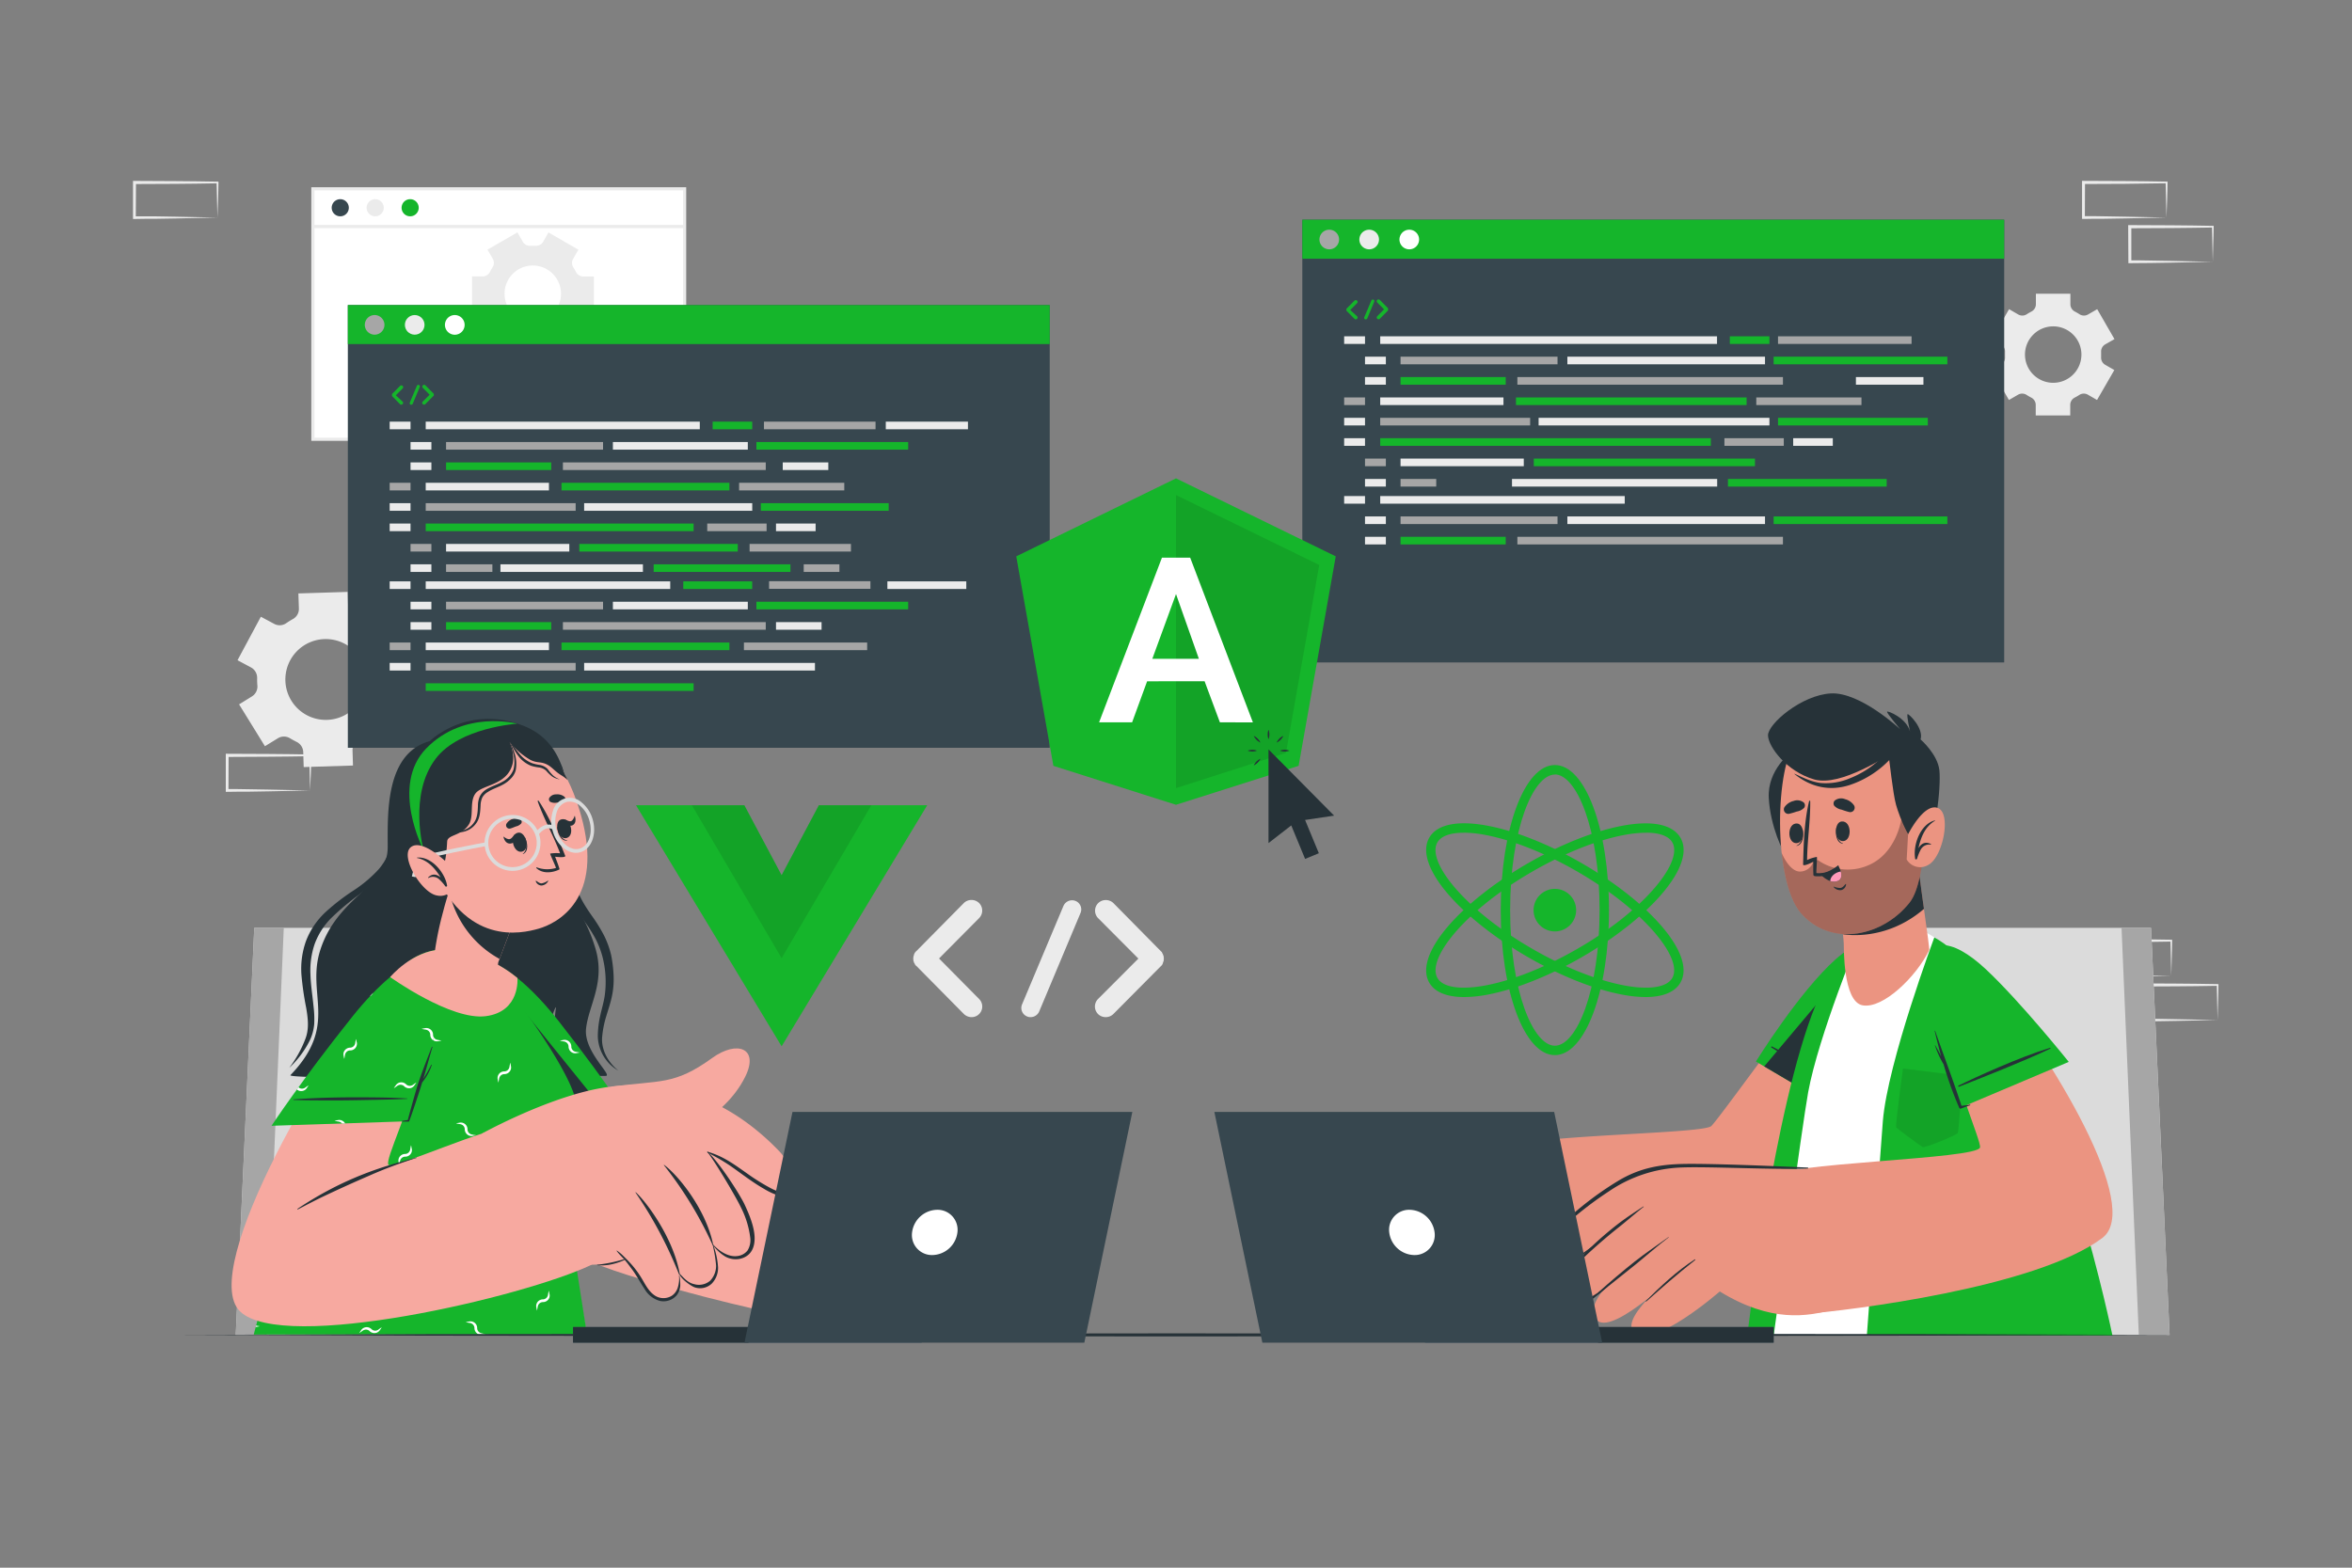 <svg xmlns="http://www.w3.org/2000/svg" viewBox="0 0 750 500"><rect x="0" y="0" width="750" height="500" fill="#808080" stroke="none"/><g id="freepik--background-complete--inject-2"><path d="M692.37,311.22l-13.12.28-6.66.11c-2.23.05-4.47,0-6.7.06h-.44v-.45L665.39,300v-.5h.5l13.24.06c4.42,0,8.83.11,13.24.16h.28V300c0,1.9-.08,3.79-.13,5.66Zm0,0-.14-5.65c-.05-1.86-.11-3.7-.13-5.54l.27.28c-4.41.05-8.82.16-13.24.16l-13.24.06.5-.5,0,11.19-.45-.44c2.18,0,4.36,0,6.55.05L679,311Z" style="fill:#ebebeb"></path><path d="M677.6,325.33l-13.12.28-6.67.11c-2.22,0-4.46,0-6.69.06h-.44v-.45l0-11.19v-.5h.5l13.24.07c4.41,0,8.83.11,13.24.16h.28v.27c0,1.9-.08,3.79-.13,5.66Zm0,0-.14-5.65c-.05-1.86-.11-3.7-.13-5.54l.27.28c-4.41.05-8.83.16-13.24.16l-13.24.06.5-.5,0,11.19-.45-.44c2.18,0,4.36,0,6.55.05l6.57.12Z" style="fill:#ebebeb"></path><path d="M707.14,325.33l-13.12.28-6.66.11c-2.23,0-4.47,0-6.7.06h-.44v-.45l-.06-11.19v-.5h.5l13.24.07c4.42,0,8.83.11,13.24.16h.28v.27c0,1.9-.09,3.79-.13,5.66Zm0,0-.14-5.65c0-1.86-.11-3.7-.13-5.54l.27.28c-4.41.05-8.82.16-13.24.16l-13.24.06.5-.5,0,11.19-.45-.44c2.19,0,4.36,0,6.55.05l6.58.12Z" style="fill:#ebebeb"></path><path d="M314.79,178.07l-13.12.28-6.66.11c-2.23,0-4.47,0-6.7,0h-.44v-.45l-.06-11.19v-.5h.5l13.24.06c4.42,0,8.83.11,13.24.16h.28v.27c0,1.9-.09,3.78-.14,5.65Zm0,0-.14-5.66c0-1.86-.11-3.7-.13-5.53l.27.27c-4.41,0-8.82.16-13.24.16l-13.24.07.5-.5-.05,11.19-.45-.45c2.18,0,4.36,0,6.55.06l6.58.11Z" style="fill:#ebebeb"></path><path d="M300,192.18l-13.12.28-6.67.11c-2.22,0-4.46,0-6.69.05h-.44v-.45L273,181v-.5h.5l13.24.06c4.41,0,8.83.11,13.24.16h.28V181c0,1.9-.08,3.78-.13,5.65Zm0,0-.14-5.66c-.05-1.86-.11-3.7-.13-5.53l.27.27c-4.41.05-8.83.16-13.24.16l-13.24.07.5-.5L274,192.18l-.45-.45c2.18,0,4.36,0,6.55.06l6.57.11Z" style="fill:#ebebeb"></path><path d="M329.56,192.18l-13.12.28-6.66.11c-2.23,0-4.46,0-6.7.05h-.44v-.45L302.58,181v-.5h.5l13.24.06c4.42,0,8.83.11,13.24.16h.28V181c0,1.9-.09,3.78-.13,5.65Zm0,0-.14-5.66c0-1.86-.11-3.7-.13-5.53l.27.27c-4.41.05-8.82.16-13.24.16l-13.24.07.5-.5-.05,11.19-.45-.45c2.19,0,4.36,0,6.55.06l6.58.11Z" style="fill:#ebebeb"></path><path d="M98.88,252.11l-13.12.28-6.67.11c-2.22,0-4.46,0-6.69.05H72v-.45l0-11.19v-.5h.5l13.24.06c4.41,0,8.83.11,13.24.16h.28v.27c0,1.9-.08,3.78-.13,5.65Zm0,0-.14-5.66c0-1.86-.11-3.7-.13-5.53l.27.27c-4.41.05-8.83.16-13.24.16l-13.24.07.5-.5-.05,11.19-.45-.45c2.18,0,4.36,0,6.55.06l6.57.11Z" style="fill:#ebebeb"></path><path d="M537.86,178.06l-13.12.28-6.66.11c-2.23.05-4.47,0-6.7.05h-.44v-.45l-.06-11.19v-.5h.5l13.24.06c4.42,0,8.83.12,13.24.17h.28v.27c0,1.9-.08,3.79-.13,5.65Zm0,0-.14-5.65c-.05-1.87-.11-3.71-.13-5.54l.27.27c-4.41.05-8.82.16-13.24.17l-13.24.06.5-.5-.05,11.19-.45-.45c2.18,0,4.36,0,6.55.06l6.58.11Z" style="fill:#ebebeb"></path><path d="M690.84,69.38l-13.12.28-6.67.11c-2.22,0-4.46,0-6.69.06h-.44v-.45l0-11.19v-.5h.5l13.24.06c4.41,0,8.83.12,13.24.17h.28v.27c0,1.9-.08,3.79-.13,5.65Zm0,0-.14-5.65c-.05-1.87-.11-3.71-.13-5.54l.27.27c-4.41,0-8.83.16-13.24.17l-13.24.06.5-.5-.05,11.19-.45-.45c2.18,0,4.36,0,6.55.06l6.57.11Z" style="fill:#ebebeb"></path><path d="M705.61,83.49l-13.12.28-6.66.11c-2.23.05-4.47,0-6.7.06h-.44v-.45l-.06-11.19v-.5h.5l13.24.06c4.42,0,8.83.12,13.24.17h.28v.27c0,1.9-.09,3.79-.14,5.65Zm0,0-.14-5.65c0-1.87-.11-3.71-.13-5.54l.27.27c-4.41.05-8.82.16-13.24.17l-13.24.06.5-.5,0,11.19-.45-.45c2.18,0,4.36,0,6.55.06l6.58.11Z" style="fill:#ebebeb"></path><path d="M69.34,69.39l-13.13.28-6.66.11c-2.22,0-4.46,0-6.69.06h-.45v-.45l0-11.19v-.5h.51l13.24.07c4.41,0,8.82.11,13.24.16h.27v.27c0,1.9-.09,3.79-.13,5.66Zm0,0-.15-5.65c0-1.86-.11-3.71-.13-5.54l.28.27c-4.42.06-8.83.16-13.24.17l-13.24.06.5-.5L43.3,69.39,42.86,69c2.18,0,4.35,0,6.54,0l6.58.11Z" style="fill:#ebebeb"></path><rect x="99.77" y="60.22" width="118.54" height="79.88" style="fill:#fff;stroke:#ebebeb;stroke-miterlimit:10"></rect><path d="M111.23,66.26a2.73,2.73,0,1,1-2.73-2.73A2.73,2.73,0,0,1,111.23,66.26Z" style="fill:#37474f"></path><path d="M122.37,66.26a2.73,2.73,0,1,1-2.72-2.73A2.72,2.72,0,0,1,122.37,66.26Z" style="fill:#ebebeb"></path><path d="M133.52,66.26a2.73,2.73,0,1,1-2.73-2.73A2.73,2.73,0,0,1,133.52,66.26Z" style="fill:#15B52B"></path><line x1="99.77" y1="72.25" x2="218.31" y2="72.25" style="fill:none;stroke:#ebebeb;stroke-miterlimit:10"></line><path d="M200,165.58c0-1.25.17-4.58.17-6,0-6.08-2.17-8.83-7.83-9-2.66-.16-4.24-1.74-4.24-4s1.58-3.83,4.24-4c5.66-.25,7.83-2.91,7.83-9.08,0-1.41-.17-4.74-.17-6,0-8.08,3.42-13.24,16.32-16.07,2.59-.59,4.58,1,4.58,3.41a3.49,3.49,0,0,1-2.33,3.41c-8.07,2.5-9.24,5.08-9.24,10.75,0,1.66.17,4.41.17,6.16,0,6.49-3.17,9.66-8.66,11.41,5.58,1.83,8.66,4.91,8.66,11.41,0,1.74-.17,4.49-.17,6.16,0,5.66,1.17,8.24,9.24,10.74a3.49,3.49,0,0,1,2.33,3.41c0,2.42-2,4-4.58,3.42C203.42,178.91,200,173.74,200,165.58Z" style="fill:#ebebeb"></path><path d="M248.8,127.53c0,1.25-.17,4.58-.17,6,0,6.17,2.25,8.83,7.92,9.08,2.58.17,4.16,1.75,4.16,4s-1.58,3.83-4.16,4c-5.67.17-7.92,2.92-7.92,9,0,1.41.17,4.74.17,6,0,8.16-3.41,13.33-16.32,16.16-2.58.58-4.58-1-4.58-3.42a3.45,3.45,0,0,1,2.41-3.41c8-2.5,9.16-5.08,9.16-10.74,0-1.67-.16-4.42-.16-6.16,0-6.5,3.16-9.66,8.66-11.41-5.58-1.83-8.66-4.92-8.66-11.41,0-1.75.16-4.5.16-6.16,0-5.67-1.16-8.25-9.16-10.75a3.45,3.45,0,0,1-2.41-3.41c0-2.41,2-4,4.58-3.41C245.39,114.29,248.8,119.45,248.8,127.53Z" style="fill:#ebebeb"></path><path d="M312.2,318.6a3.39,3.39,0,0,1-2.37,5.81,3.55,3.55,0,0,1-2.47-1L292.23,308.1c-.16-.05-.21-.16-.27-.32a.91.91,0,0,0-.16-.11,1.26,1.26,0,0,1-.16-.43.27.27,0,0,1-.16-.21c-.06-.11-.06-.27-.11-.33s-.11-.21-.11-.27v-.37c0-.11-.05-.16-.05-.33s.05-.21.05-.26v-.38c0-.11.11-.16.11-.22s.05-.27.11-.43,0-.05,0-.1a3.59,3.59,0,0,1,.27-.49.11.11,0,0,1,.11-.11,1,1,0,0,1,.32-.37L307.36,288a3.51,3.51,0,0,1,4.84,0,3.42,3.42,0,0,1,0,4.84l-12.76,12.86Z" style="fill:#ebebeb"></path><path d="M325.92,320.32l13.19-31.38a3,3,0,0,1,3.93-1.56,2.91,2.91,0,0,1,1.51,3.82l-13.19,31.44a3,3,0,0,1-2.75,1.77,2.55,2.55,0,0,1-1.07-.21A2.92,2.92,0,0,1,325.92,320.32Z" style="fill:#ebebeb"></path><path d="M370.59,307.67s0,.06,0,.06a2.58,2.58,0,0,1-.37.37L355,323.44a3.5,3.5,0,0,1-4.84,0,3.4,3.4,0,0,1,0-4.84L363,305.73,350.2,292.87a3.4,3.4,0,0,1,0-4.84,3.51,3.51,0,0,1,4.84,0l15.13,15.34a2.58,2.58,0,0,1,.37.37s0,.11,0,.11a3.64,3.64,0,0,1,.27.49c0,.05.06.05.06.1a2.29,2.29,0,0,0,.16.49c0,.05.05.05.05.16v.38s.06.21.06.26-.06.22-.06.27v.43c0,.06-.05.06-.05.11a3.75,3.75,0,0,0-.16.49c0,.05-.06.05-.06.16S370.7,307.46,370.59,307.67Z" style="fill:#ebebeb"></path><path d="M586.5,140.33a12.9,12.9,0,0,1-12,12.87v0H501.46A15.17,15.17,0,0,1,500,123a25.56,25.56,0,0,1,49.53-8A15.18,15.18,0,0,1,571.5,127.6a12,12,0,0,1,2.09-.17A12.91,12.91,0,0,1,586.5,140.33Z" style="fill:#ebebeb"></path><path d="M88.58,235.48a3.72,3.72,0,0,1,3.92,0c.33.2.67.39,1,.57s.69.36,1,.53a3.74,3.74,0,0,1,2.19,3.24l.15,4.83,15.72-.49-.15-4.86a3.72,3.72,0,0,1,2-3.36,21.8,21.8,0,0,0,2-1.21,3.78,3.78,0,0,1,3.94-.27l4.24,2.28L132,222.9l-4.24-2.28a3.78,3.78,0,0,1-2-3.43,21.81,21.81,0,0,0-.07-2.29,3.73,3.73,0,0,1,1.7-3.52l4.13-2.56-8.29-13.37L119.16,198a3.66,3.66,0,0,1-3.85,0c-.34-.21-.7-.41-1.06-.61l-1.09-.55a3.69,3.69,0,0,1-2.14-3.22l-.14-4.84-15.73.49.16,4.82a3.68,3.68,0,0,1-1.91,3.35,23.52,23.52,0,0,0-2.13,1.32,3.64,3.64,0,0,1-3.84.21l-4.25-2.27-7.44,13.87L80,212.85a3.77,3.77,0,0,1,2,3.44,21.81,21.81,0,0,0,.07,2.29,3.73,3.73,0,0,1-1.71,3.52l-4.12,2.55L84.48,238Zm3.24-23.3a12.89,12.89,0,1,1,4.54,15A12.89,12.89,0,0,1,91.82,212.18Z" style="fill:#ebebeb"></path><path d="M166.68,110.32a2.62,2.62,0,0,1,2.43-1.28l.81,0,.82,0a2.6,2.6,0,0,1,2.42,1.28l1.69,2.93,9.55-5.51-1.69-2.93a2.6,2.6,0,0,1,.1-2.75c.29-.46.57-.93.82-1.42A2.63,2.63,0,0,1,186,99.19h3.37v-11H186a2.63,2.63,0,0,1-2.33-1.45c-.25-.49-.53-1-.82-1.42a2.6,2.6,0,0,1-.1-2.75l1.69-2.93-9.55-5.51-1.7,3a2.61,2.61,0,0,1-2.42,1.27l-.81,0-.81,0a2.62,2.62,0,0,1-2.43-1.28L165,74.11l-9.55,5.51,1.69,2.92a2.62,2.62,0,0,1-.09,2.75,15.64,15.64,0,0,0-.83,1.43,2.63,2.63,0,0,1-2.33,1.45h-3.37v11h3.37a2.63,2.63,0,0,1,2.33,1.45,15.64,15.64,0,0,0,.83,1.43,2.62,2.62,0,0,1,.09,2.75l-1.69,2.92,9.55,5.51Zm-5.79-16.64a9,9,0,1,1,9,9A9,9,0,0,1,160.89,93.68Z" style="fill:#ebebeb"></path><path d="M674.26,108.16l-5.51-9.55-2.92,1.69a2.62,2.62,0,0,1-2.75-.09,15.64,15.64,0,0,0-1.43-.83,2.63,2.63,0,0,1-1.45-2.33V93.68h-11v3.37a2.63,2.63,0,0,1-1.45,2.33,15.64,15.64,0,0,0-1.43.83,2.62,2.62,0,0,1-2.75.09l-2.92-1.69-5.51,9.55,2.94,1.69a2.62,2.62,0,0,1,1.28,2.43c0,.27,0,.54,0,.81s0,.54,0,.81a2.61,2.61,0,0,1-1.27,2.42l-3,1.7,5.51,9.55,2.93-1.69a2.62,2.62,0,0,1,2.75.1,15.38,15.38,0,0,0,1.42.82,2.63,2.63,0,0,1,1.45,2.33v3.37h11v-3.37a2.63,2.63,0,0,1,1.45-2.33,15.38,15.38,0,0,0,1.42-.82,2.62,2.62,0,0,1,2.75-.1l2.93,1.69,5.51-9.55-2.94-1.69a2.61,2.61,0,0,1-1.27-2.42c0-.27,0-.54,0-.82s0-.54,0-.81a2.62,2.62,0,0,1,1.28-2.43Zm-10.54,4.93a9,9,0,1,1-9-9A9,9,0,0,1,663.72,113.09Z" style="fill:#ebebeb"></path></g><g id="freepik--Screens--inject-2"><rect x="415.28" y="70.08" width="223.81" height="141.2" style="fill:#37474f"></rect><rect x="415.28" y="70.08" width="223.81" height="12.44" style="fill:#15B52B"></rect><path d="M427,76.39a3.13,3.13,0,1,1-3.13-3.13A3.13,3.13,0,0,1,427,76.39Z" style="fill:#a6a6a6"></path><path d="M439.73,76.39a3.13,3.13,0,1,1-3.13-3.13A3.13,3.13,0,0,1,439.73,76.39Z" style="fill:#ebebeb"></path><path d="M452.52,76.39a3.13,3.13,0,1,1-3.13-3.13A3.13,3.13,0,0,1,452.52,76.39Z" style="fill:#fff"></path><rect x="428.62" y="107.26" width="6.65" height="2.43" style="fill:#ebebeb"></rect><rect x="440.12" y="107.26" width="107.4" height="2.43" style="fill:#ebebeb"></rect><rect x="551.6" y="107.26" width="12.63" height="2.43" style="fill:#15B52B"></rect><rect x="571.81" y="139.76" width="12.63" height="2.43" style="fill:#ebebeb"></rect><rect x="566.97" y="107.26" width="42.58" height="2.43" style="fill:#a6a6a6"></rect><rect x="435.27" y="113.76" width="6.65" height="2.43" style="fill:#ebebeb"></rect><rect x="446.6" y="113.76" width="50.06" height="2.43" style="fill:#a6a6a6"></rect><rect x="549.88" y="139.76" width="18.93" height="2.43" style="fill:#a6a6a6"></rect><rect x="440.12" y="133.26" width="47.81" height="2.43" style="fill:#a6a6a6"></rect><rect x="446.6" y="120.26" width="33.54" height="2.43" style="fill:#15B52B"></rect><rect x="560.04" y="126.76" width="33.54" height="2.43" style="fill:#a6a6a6"></rect><rect x="483.86" y="120.26" width="84.68" height="2.43" style="fill:#a6a6a6"></rect><rect x="440.12" y="139.76" width="105.43" height="2.43" style="fill:#15B52B"></rect><rect x="565.57" y="113.76" width="55.4" height="2.43" style="fill:#15B52B"></rect><rect x="499.8" y="113.76" width="63.02" height="2.43" style="fill:#ebebeb"></rect><rect x="591.81" y="120.26" width="21.53" height="2.43" style="fill:#ebebeb"></rect><rect x="435.27" y="120.26" width="6.65" height="2.43" style="fill:#ebebeb"></rect><rect x="428.62" y="126.76" width="6.65" height="2.43" style="fill:#a6a6a6"></rect><rect x="440.12" y="126.76" width="39.3" height="2.43" style="fill:#ebebeb"></rect><rect x="446.6" y="146.26" width="39.3" height="2.43" style="fill:#ebebeb"></rect><rect x="551" y="152.76" width="50.62" height="2.43" style="fill:#15B52B"></rect><rect x="489.09" y="146.26" width="70.53" height="2.43" style="fill:#15B52B"></rect><rect x="482.14" y="152.76" width="65.43" height="2.43" style="fill:#ebebeb"></rect><rect x="446.6" y="152.76" width="11.38" height="2.43" style="fill:#a6a6a6"></rect><rect x="490.63" y="133.26" width="73.6" height="2.43" style="fill:#ebebeb"></rect><rect x="566.97" y="133.26" width="47.77" height="2.43" style="fill:#15B52B"></rect><rect x="483.41" y="126.76" width="73.54" height="2.43" style="fill:#15B52B"></rect><rect x="428.62" y="133.26" width="6.65" height="2.43" style="fill:#ebebeb"></rect><rect x="428.62" y="139.76" width="6.65" height="2.43" style="fill:#ebebeb"></rect><rect x="435.27" y="146.26" width="6.65" height="2.43" style="fill:#a6a6a6"></rect><rect x="435.27" y="152.76" width="6.65" height="2.43" style="fill:#ebebeb"></rect><rect x="428.62" y="158.21" width="6.65" height="2.43" style="fill:#ebebeb"></rect><rect x="440.12" y="158.21" width="77.97" height="2.43" style="fill:#ebebeb"></rect><rect x="435.27" y="164.71" width="6.65" height="2.43" style="fill:#ebebeb"></rect><rect x="446.6" y="164.71" width="50.06" height="2.43" style="fill:#a6a6a6"></rect><rect x="446.6" y="171.21" width="33.54" height="2.43" style="fill:#15B52B"></rect><rect x="483.86" y="171.21" width="84.68" height="2.43" style="fill:#a6a6a6"></rect><rect x="565.57" y="164.71" width="55.4" height="2.43" style="fill:#15B52B"></rect><rect x="499.8" y="164.71" width="63.02" height="2.43" style="fill:#ebebeb"></rect><rect x="435.27" y="171.21" width="6.65" height="2.43" style="fill:#ebebeb"></rect><path d="M432.73,100.86a.58.58,0,0,1-.82.83l-2.57-2.6s0,0,0-.06l0,0a.21.21,0,0,1,0-.07.05.05,0,0,1,0,0,.11.11,0,0,1,0-.05s0,0,0,0v-.06s0,0,0-.06,0,0,0,0v-.07l0,0a.22.22,0,0,1,0-.08h0a.73.73,0,0,1,0-.09s0,0,0,0a.15.15,0,0,1,0-.07l2.57-2.6a.59.59,0,0,1,.82,0,.57.57,0,0,1,0,.82l-2.16,2.18Z" style="fill:#15B52B"></path><path d="M435.05,101.16l2.24-5.32a.5.5,0,0,1,.66-.27.49.49,0,0,1,.26.65L436,101.55a.5.5,0,0,1-.46.3.37.37,0,0,1-.18,0A.49.49,0,0,1,435.05,101.16Z" style="fill:#15B52B"></path><path d="M442.63,99h0l-.07.07-2.56,2.6a.59.59,0,0,1-.41.16.57.57,0,0,1-.41-.16.59.59,0,0,1,0-.83l2.16-2.18-2.16-2.18a.57.57,0,0,1,0-.82.59.59,0,0,1,.82,0l2.56,2.6.07.07a0,0,0,0,1,0,0,.79.79,0,0,0,0,.09h0a.47.47,0,0,0,0,.09s0,0,0,0v.07s0,0,0,0,0,0,0,0v.07s0,0,0,0,0,.06,0,.08,0,0,0,0A.59.59,0,0,0,442.63,99Z" style="fill:#15B52B"></path><rect x="110.92" y="97.3" width="223.81" height="141.2" style="fill:#37474f"></rect><rect x="110.92" y="97.3" width="223.81" height="12.44" style="fill:#15B52B"></rect><path d="M122.59,103.61a3.13,3.13,0,1,1-3.13-3.13A3.13,3.13,0,0,1,122.59,103.61Z" style="fill:#a6a6a6"></path><circle cx="132.24" cy="103.61" r="3.13" style="fill:#ebebeb"></circle><path d="M148.16,103.61a3.14,3.14,0,1,1-3.14-3.13A3.14,3.14,0,0,1,148.16,103.61Z" style="fill:#fff"></path><rect x="124.26" y="134.48" width="6.65" height="2.43" style="fill:#ebebeb"></rect><rect x="135.75" y="134.48" width="87.4" height="2.43" style="fill:#ebebeb"></rect><rect x="282.46" y="134.48" width="26.2" height="2.43" style="fill:#ebebeb"></rect><rect x="227.24" y="134.48" width="12.63" height="2.43" style="fill:#15B52B"></rect><rect x="247.45" y="166.98" width="12.63" height="2.43" style="fill:#ebebeb"></rect><rect x="243.61" y="134.48" width="35.58" height="2.43" style="fill:#a6a6a6"></rect><rect x="130.91" y="140.98" width="6.65" height="2.43" style="fill:#ebebeb"></rect><rect x="142.24" y="140.98" width="50.06" height="2.43" style="fill:#a6a6a6"></rect><rect x="225.52" y="166.98" width="18.93" height="2.43" style="fill:#a6a6a6"></rect><rect x="135.75" y="160.48" width="47.81" height="2.43" style="fill:#a6a6a6"></rect><rect x="142.24" y="147.48" width="33.54" height="2.43" style="fill:#15B52B"></rect><rect x="235.68" y="153.98" width="33.54" height="2.43" style="fill:#a6a6a6"></rect><rect x="179.5" y="147.48" width="64.68" height="2.43" style="fill:#a6a6a6"></rect><rect x="135.75" y="166.98" width="85.43" height="2.43" style="fill:#15B52B"></rect><rect x="241.2" y="140.98" width="48.4" height="2.43" style="fill:#15B52B"></rect><rect x="195.44" y="140.98" width="43.02" height="2.43" style="fill:#ebebeb"></rect><rect x="249.6" y="147.48" width="14.53" height="2.43" style="fill:#ebebeb"></rect><rect x="130.91" y="147.48" width="6.65" height="2.43" style="fill:#ebebeb"></rect><rect x="124.26" y="153.98" width="6.65" height="2.43" style="fill:#a6a6a6"></rect><rect x="135.75" y="153.98" width="39.3" height="2.43" style="fill:#ebebeb"></rect><rect x="142.24" y="173.48" width="39.3" height="2.43" style="fill:#ebebeb"></rect><rect x="208.44" y="179.98" width="43.62" height="2.43" style="fill:#15B52B"></rect><rect x="184.73" y="173.48" width="50.53" height="2.43" style="fill:#15B52B"></rect><rect x="159.58" y="179.98" width="45.43" height="2.43" style="fill:#ebebeb"></rect><rect x="142.24" y="179.98" width="14.77" height="2.43" style="fill:#a6a6a6"></rect><rect x="256.29" y="179.98" width="11.38" height="2.43" style="fill:#a6a6a6"></rect><rect x="186.27" y="160.48" width="53.6" height="2.43" style="fill:#ebebeb"></rect><rect x="242.61" y="160.48" width="40.77" height="2.43" style="fill:#15B52B"></rect><rect x="179.05" y="153.98" width="53.54" height="2.43" style="fill:#15B52B"></rect><rect x="124.26" y="160.48" width="6.65" height="2.43" style="fill:#ebebeb"></rect><rect x="124.26" y="166.98" width="6.65" height="2.43" style="fill:#ebebeb"></rect><rect x="130.91" y="173.48" width="6.65" height="2.43" style="fill:#a6a6a6"></rect><rect x="239.03" y="173.48" width="32.32" height="2.43" style="fill:#a6a6a6"></rect><rect x="245.24" y="185.37" width="32.32" height="2.43" style="fill:#a6a6a6"></rect><rect x="130.91" y="179.98" width="6.65" height="2.43" style="fill:#ebebeb"></rect><rect x="124.26" y="185.42" width="6.65" height="2.43" style="fill:#ebebeb"></rect><rect x="135.75" y="185.42" width="77.97" height="2.43" style="fill:#ebebeb"></rect><rect x="282.97" y="185.42" width="25.16" height="2.43" style="fill:#ebebeb"></rect><rect x="217.88" y="185.42" width="21.98" height="2.43" style="fill:#15B52B"></rect><rect x="130.91" y="191.92" width="6.65" height="2.43" style="fill:#ebebeb"></rect><rect x="142.24" y="191.92" width="50.06" height="2.43" style="fill:#a6a6a6"></rect><rect x="135.75" y="211.43" width="47.81" height="2.43" style="fill:#a6a6a6"></rect><rect x="142.24" y="198.42" width="33.54" height="2.43" style="fill:#15B52B"></rect><rect x="179.5" y="198.42" width="64.68" height="2.43" style="fill:#a6a6a6"></rect><rect x="135.75" y="217.93" width="85.43" height="2.43" style="fill:#15B52B"></rect><rect x="241.2" y="191.92" width="48.4" height="2.43" style="fill:#15B52B"></rect><rect x="195.44" y="191.92" width="43.02" height="2.43" style="fill:#ebebeb"></rect><rect x="247.45" y="198.42" width="14.53" height="2.43" style="fill:#ebebeb"></rect><rect x="130.91" y="198.42" width="6.65" height="2.43" style="fill:#ebebeb"></rect><rect x="124.26" y="204.93" width="6.65" height="2.43" style="fill:#a6a6a6"></rect><rect x="135.75" y="204.93" width="39.3" height="2.43" style="fill:#ebebeb"></rect><rect x="237.22" y="204.93" width="39.3" height="2.43" style="fill:#a6a6a6"></rect><rect x="186.27" y="211.43" width="73.6" height="2.43" style="fill:#ebebeb"></rect><rect x="179.05" y="204.93" width="53.54" height="2.43" style="fill:#15B52B"></rect><rect x="124.26" y="211.43" width="6.65" height="2.43" style="fill:#ebebeb"></rect><path d="M128.37,128.08a.57.57,0,0,1,0,.82.6.6,0,0,1-.4.17.59.59,0,0,1-.42-.17L125,126.3a.05.05,0,0,1,0,0l0,0a.26.26,0,0,1,0-.08,0,0,0,0,1,0,0s0-.05,0-.06,0,0,0,0V126a.2.2,0,0,1,0,0s0,0,0-.05v-.06s0,0,0,0a.64.64,0,0,0,0-.07s0,0,0,0a.56.56,0,0,1,0-.08,0,0,0,0,1,0,0,.13.13,0,0,1,0-.06l2.57-2.6a.59.59,0,0,1,.82,0,.57.57,0,0,1,0,.82l-2.17,2.18Z" style="fill:#15B52B"></path><path d="M130.69,128.37l2.24-5.32a.5.5,0,0,1,.66-.26.49.49,0,0,1,.26.65l-2.24,5.33a.5.5,0,0,1-.46.3.43.43,0,0,1-.19,0A.5.5,0,0,1,130.69,128.37Z" style="fill:#15B52B"></path><path d="M138.26,126.23h0l-.07.06-2.56,2.6a.6.6,0,0,1-.41.17.57.57,0,0,1-.41-.17.57.57,0,0,1,0-.82L137,125.9l-2.16-2.18a.57.57,0,0,1,0-.82.59.59,0,0,1,.82,0l2.56,2.6.07.06v0s0,0,.05.08,0,0,0,0a.26.26,0,0,0,0,.08s0,0,0,0v.06s0,0,0,.05V126s0,0,0,0a.41.41,0,0,0,0,.08s0,0,0,0Z" style="fill:#15B52B"></path></g><g id="freepik--character-2--inject-2"><polygon points="691.84 425.76 579.88 425.76 602.21 295.91 685.92 295.91 691.84 425.76" style="fill:#dbdbdb"></polygon><polygon points="691.84 425.76 682.02 425.76 676.51 295.91 685.92 295.91 691.84 425.76" style="fill:#a6a6a6"></polygon><path d="M598.67,321.45c-9,35.78-17.91,63.14-28.11,69.84-8.22,5.41-19.77,9.2-31.65,11.85a295.75,295.75,0,0,1-38.5,5.51c-4,.33-7.31.54-9.66.7-5.83.37-15.36-38.09-11.24-42.78.95-1.07,4.79-1.9,10.17-2.59,18.13-2.27,53.83-2.8,56-4.83s20.41-27.61,36-47.63C592.42,297.68,603.66,301.62,598.67,321.45Z" style="fill:#eb9481"></path><path d="M502.43,405.47c-.72.34-11,4.8-17.32,6.38-4.71,1.18-18.36,4.21-20.17-.85-1.25-3.44,6.57-6.17,12.06-8.22,2.89-1.08,6.51-3.93,5.73-5.79-1.34-3.26-8.79-.31-13.71,2.31-9.52,5.07-22.29,14.35-27.81,9.42-2.08-1.87.54-5,4.31-8.09-6.07,3.5-12.5,6.32-14.9,4.34-1.38-1.13-1.39-2.61-.54-4.27-1.85.53-3.46.35-4.55-.88-1.85-2.09-.8-5,1.42-8a2.29,2.29,0,0,1-1.71-1.21c-3.85-6.38,17.24-23.49,24.37-24.9,21-4.18,43-1.56,43-1.56C500.55,371,502.45,405.46,502.43,405.47Z" style="fill:#eb9481"></path><path d="M472.58,385a34,34,0,0,0-14.06,4.83c-5,3.15-9,7.56-13.62,11.16-.12.1,0,.3.16.19,2.18-1.87,4.56-3.53,6.81-5.31s4.37-3.56,6.68-5.14a33.63,33.63,0,0,1,14-5.64C472.65,385,472.63,385,472.58,385Z" style="fill:#263238"></path><path d="M469,376c-5.52,1.29-11.17,2.6-16.34,5-5.65,2.63-10.16,7.08-14.6,11.36q-4,3.86-7.81,7.88c-.11.11,0,.3.16.19q6.75-6.63,13.9-12.86a44.5,44.5,0,0,1,15.05-8.73c3.17-1.07,6.42-1.9,9.66-2.73A.05.05,0,0,0,469,376Z" style="fill:#263238"></path><path d="M463.48,368.07c-5.35.9-10,1.66-14.82,4.33-6.36,3.53-12.6,9.66-14.79,11.83-2.42,2.4-4.76,4.88-7.06,7.39-.09.1.08.27.18.17a176.31,176.31,0,0,1,16.78-15.44,35.15,35.15,0,0,1,9.28-5.56,63.21,63.21,0,0,1,10.44-2.68A0,0,0,0,0,463.48,368.07Z" style="fill:#263238"></path><path d="M592.06,357.51l-32.14-18.95s13.72-22.17,25.45-32.63,16.45-2.25,14.67,12.95S592.06,357.51,592.06,357.51Z" style="fill:#15B52B"></path><path d="M565,333.74c5.15,2.63,18.9,10.2,27.16,16.34.05,0-.07.25-.13.22-7.67-4-22.33-13.15-27.22-16.24C564.71,334,564.89,333.69,565,333.74Z" style="fill:#263238"></path><path d="M562.57,340.12l29.49,17.39s6.19-23.42,8-38.63c1.14-9.82-.42-16.71-4.83-17.56Z" style="fill:#263238"></path><path d="M560.14,425.76h111c1.23-2.25-17-99.44-54.38-126.8-8.3-6.07-23-2.17-27.12,3.73C569,332.37,560.14,425.76,560.14,425.76Z" style="fill:#fff"></path><path d="M616.81,299s-14.87,39.77-16.41,58.55C600,363,595.29,426,595.29,426h78.33S658,349.61,632.76,314.14C624.74,302.89,616.81,299,616.81,299Z" style="fill:#15B52B"></path><path d="M593.08,298.37s-13.2,31.94-16.5,50c-1.82,9.93-11,77.64-11,77.64h-8.41s8.41-72.49,21.72-105.29C586,303.16,593.08,298.37,593.08,298.37Z" style="fill:#15B52B"></path><path d="M606.82,340.8l18.91,2.35s-1.07,17.55-1.45,18.23-10.52,4.84-11.2,4.46-8.06-5.79-8.42-6.28S606.82,340.8,606.82,340.8Z" style="opacity:0.1"></path><path d="M593.94,320.64c6.59,1.2,17.24-9.31,21.23-17.6.27-.57-3.16-22.53-3.39-27,0-.91-27.4,8.17-27.4,8.17s3.21,9.14,3.56,16.85C588,301.75,587.58,319.47,593.94,320.64Z" style="fill:#eb9481"></path><path d="M613.51,289.88c-12.18,10.5-25.26,8.19-25.85,8.08a77,77,0,0,0-3.28-13.71s27.36-9.08,27.4-8.17C611.89,278.16,612.7,284.1,613.51,289.88Z" style="fill:#263238"></path><path d="M571.24,239.85s-7.72,5.6-7.22,14.68,4.67,17.73,5.53,18S571.24,239.85,571.24,239.85Z" style="fill:#263238"></path><path d="M610.51,242.22c4.63,9.2,4.31,38.13-1.52,45.57-8.46,10.78-24.7,14.45-34.47,3.74-9.47-10.39-8.38-48.08-1.64-55.08C582.8,226.13,603.68,228.63,610.51,242.22Z" style="fill:#eb9481"></path><path d="M609,287.79c-8.46,10.78-24.7,14.45-34.47,3.74-3.46-3.79-5.5-11.21-6.38-19.45,0,0,2.38,5.86,5.79,5.9a4.49,4.49,0,0,0,4.3-3.21l1.42-.47a16.49,16.49,0,0,0,16,1.72c9.09-3.77,10.61-14.67,10.61-14.67l7.46.34C613.85,272.28,612.32,283.54,609,287.79Z" style="opacity:0.3"></path><path d="M585.57,264c0-.08.15.09.15.17-.08,2,.17,4.19,1.93,4.85.05,0,0,.12,0,.11C585.48,268.79,585.19,265.81,585.57,264Z" style="fill:#263238"></path><path d="M587.32,262c3.14-.22,3.34,6.07.44,6.27S584.69,262.13,587.32,262Z" style="fill:#263238"></path><path d="M574.82,264.62c0-.07-.15.1-.14.18.12,1.94-.06,4.19-1.8,4.9,0,0,0,.12,0,.11C575,269.43,575.25,266.44,574.82,264.62Z" style="fill:#263238"></path><path d="M573,262.64c-3.14-.13-3.18,6.16-.27,6.28S575.65,262.76,573,262.64Z" style="fill:#263238"></path><path d="M589.71,259a23.54,23.54,0,0,1-2.47-.77,4.22,4.22,0,0,1-2.36-1.27,1.34,1.34,0,0,1,.16-1.62,3.3,3.3,0,0,1,3.32-.45,4.87,4.87,0,0,1,2.86,2A1.42,1.42,0,0,1,589.71,259Z" style="fill:#263238"></path><path d="M570.48,259.56a23.52,23.52,0,0,0,2.48-.73,4.16,4.16,0,0,0,2.38-1.23,1.33,1.33,0,0,0-.13-1.62,3.31,3.31,0,0,0-3.3-.51,4.84,4.84,0,0,0-2.9,2A1.42,1.42,0,0,0,570.48,259.56Z" style="fill:#263238"></path><path d="M588.48,282c-.45.47-.9,1.11-1.6,1.2a5.13,5.13,0,0,1-2.11-.42.07.07,0,0,0-.08.1,2.62,2.62,0,0,0,2.51,1,2.08,2.08,0,0,0,1.47-1.77C588.7,281.92,588.55,281.88,588.48,282Z" style="fill:#263238"></path><path d="M586.24,276.19a6.63,6.63,0,0,1-4.33,3.09,8.25,8.25,0,0,1-2.38.19,2.32,2.32,0,0,1-.46,0,3.56,3.56,0,0,1-.43-.05.49.49,0,0,1-.4-.42v0a1.34,1.34,0,0,1,0-.2h0v-.17c-.09-1.5,0-3.79,0-3.79-.54.3-3.29,1.65-3.27.86.17-6.5.36-13.72,1.91-20.15a.18.18,0,0,1,.36,0c.08,6.26-.94,12.48-1,18.76a11.53,11.53,0,0,1,3.09-1c.22,0-.21,4.41-.12,5.08a.17.17,0,0,0,0,.07c2.53.24,4.4-.58,6.79-2.35C586.19,275.9,586.35,276,586.24,276.19Z" style="fill:#263238"></path><path d="M580.39,278.68a7.91,7.91,0,0,0,3.23,2.34,3.5,3.5,0,0,0,2.15.06c1.55-.46,1.54-1.89,1.21-3.1a8.18,8.18,0,0,0-.76-1.85A10.21,10.21,0,0,1,580.39,278.68Z" style="fill:#263238"></path><path d="M583.62,281a3.5,3.5,0,0,0,2.15.06c1.55-.46,1.54-1.89,1.21-3.1C585.32,278.21,583.71,279.39,583.62,281Z" style="fill:#ff99ba"></path><path d="M613.19,270c-3.46,1.06-7.46-9.33-8.59-13.33-1-3.53-2.16-14.71-2.33-15.47s-15.07,9.92-23.79,7.39-14.57-10.35-14.7-14,10.69-12.94,20.06-13.43,22.07,11.4,22.07,11.4-4.32-5.14-4.17-5.56,6.2,2,7.32,6.3c0,0-1.2-5.42-.75-5.52s5.17,4.53,4.12,8.05c0,0,5.45,4.7,6,9.87S617.25,268.76,613.19,270Z" style="fill:#263238"></path><path d="M572.28,246.79c2.65,1.22,5.31,2.56,8.24,2.94a19.72,19.72,0,0,0,9.4-1.52,29.67,29.67,0,0,0,8.24-4.9c2.17-1.8,4.11-4,6.43-5.57.58-.4,1.26.44.9,1a31.24,31.24,0,0,1-15.8,11.68c-6.34,2-12.31.61-17.45-3.53C572.21,246.84,572.23,246.77,572.28,246.79Z" style="fill:#263238"></path><path d="M608.44,266.11s5-10.06,9.46-8.42,1.67,15.56-2.9,18.1a5,5,0,0,1-7-1.66Z" style="fill:#eb9481"></path><path d="M617,261.66c.07,0,.11.09,0,.13-3.19,1.89-4.5,5.31-5.26,8.76.82-1.41,2.09-2.3,4-1.35.09.05,0,.2-.07.19a3.08,3.08,0,0,0-3.18,1.56,15.34,15.34,0,0,0-1.19,2.94c-.11.33-.68.25-.62-.12a.31.31,0,0,1,0-.08C610,269.37,612.41,262.8,617,261.66Z" style="fill:#263238"></path><path d="M633.18,310.75c21.51,27,50.08,74.36,37.24,84.06-21.11,15.93-81.19,23.19-94.95,24.28-5.94.48-16.22-38.63-12.08-43.47s67.4-5.82,68-9.68c.34-2.18-8.47-21.69-13.69-45.38C611.68,293.24,627.12,303.13,633.18,310.75Z" style="fill:#eb9481"></path><path d="M573.86,372.85s-18.1-.86-30-.88c-6.62,0-18,1-22.83,3.22-7.28,3.32-35.6,21.86-31.25,28.82,3.93,6.3,26.24-12.71,26.24-12.71S491.84,408.49,498,415.21s28.48-18.11,28.48-18.11S502,415.32,509.4,421.25c5.61,4.48,27.11-16.87,27.11-16.87S515.59,420.19,521.16,425c6.15,5.37,27.24-13.1,27.24-13.1,16.23,10,28,8.06,36.27,5.71C586.66,417.09,573.86,372.85,573.86,372.85Z" style="fill:#eb9481"></path><path d="M524,384.81c-2.92,1.92-5.88,3.84-8.62,6s-5.4,4.44-7.92,6.85A60.6,60.6,0,0,0,498.58,408c5.05-6.36,14.72-14.28,17.46-16.45s5.35-4.47,8.08-6.64C524.19,384.86,524.11,384.77,524,384.81Z" style="fill:#263238"></path><path d="M532.05,394.55c-3.62,2.61-7.3,5.07-10.81,7.84s-8.24,6.78-11.53,9.77c-.25.23,0,.69.24.47,3.4-2.85,8.44-6.74,11.88-9.56s6.77-5.76,10.29-8.44C532.18,394.59,532.11,394.51,532.05,394.55Z" style="fill:#263238"></path><path d="M540.43,401.67c-5.73,3.7-10.77,8.46-15.61,13.25-.24.24,0,.28.3.05,5.1-4.5,9.08-8.06,15.44-13.1C540.66,401.79,540.55,401.59,540.43,401.67Z" style="fill:#263238"></path><path d="M576.44,372.39c-8.27-.39-32.53-1.43-40.8-1.13-7.29.26-13.39,1.59-19.68,5.39-13.48,8.15-22.35,18-24.57,21-1.35,1.79-3.33,4.64-1.71,6.75,2,2.57,9.67.45,18-6.49.3-.25.13-.43-.18-.2-11.65,8.69-16.1,7.45-17.21,5.84-.72-1,.08-2.76.82-4.07a26.11,26.11,0,0,1,4.21-5.16A112.29,112.29,0,0,1,513,380a43.72,43.72,0,0,1,23.17-7.64c8.47-.36,31.83.81,40.29.33C576.63,372.69,576.61,372.4,576.44,372.39Z" style="fill:#263238"></path><path d="M496.78,411.53c.56-2.24,2.26-4.23,3.62-6a41.42,41.42,0,0,1,5.62-6.28c.09-.08.23,0,.15.13a67.18,67.18,0,0,0-5,6.06,37.81,37.81,0,0,0-2.24,3.64c-.65,1.2-1.4,2.6-1.15,4,.47,2.71,3.88,2.78,5.93,2.13a22.53,22.53,0,0,0,3.84-1.67,39.42,39.42,0,0,0,4.75-3.29c.13-.11.44-.05.31.06-3.12,2.75-9.06,8.48-13.62,6.1A4.21,4.21,0,0,1,496.78,411.53Z" style="fill:#263238"></path><path d="M659.68,338.68l-34.36,14.54s-9.64-24.22-11.07-39.87,8-14.56,19.14-4.08S659.68,338.68,659.68,338.68Z" style="fill:#15B52B"></path><path d="M624.46,346.28c5.18-2.57,19.45-9.12,29.31-12.1.05,0,.15.21.1.24-7.79,3.77-23.86,10.11-29.26,12.2C624.51,346.66,624.36,346.33,624.46,346.28Z" style="fill:#263238"></path><path d="M617,333.37a.05.05,0,0,1,.09,0c.7,1.18,1.32,2.37,1.92,3.6-.75-2.71-1.45-5.43-2.08-8.16,0-.1.11-.13.15,0,2.79,8,5.78,15.86,8.4,23.87.89-.09,1.79-.2,2.67-.37a.12.12,0,0,1,.06.23c-.95.29-1.89.65-2.82,1a.46.46,0,0,1-.62-.17,118.69,118.69,0,0,1-5-13.9c-.41-.71-.81-1.42-1.17-2.16A30.28,30.28,0,0,1,617,333.37Z" style="fill:#263238"></path></g><g id="freepik--character-1--inject-2"><polygon points="75.17 425.76 187.12 425.76 164.8 295.91 81.08 295.91 75.17 425.76" style="fill:#dbdbdb"></polygon><polygon points="75.17 425.76 84.98 425.76 90.49 295.91 81.08 295.91 75.17 425.76" style="fill:#a6a6a6"></polygon><path d="M193.11,343.15l-12.52.13c-2.26-4.15-4.84-11.49-3.31-21.81.26-1.7-4.32,8.07-3.05,21.88-13.22.14-31.2.32-46.91.34-.12-5.81-.51-11.18-.51-11.18a61.66,61.66,0,0,1-2.91,11.19c-2.14,0-4.25,0-6.27,0,.74-9-.39-24.73-.39-24.73a77.65,77.65,0,0,1-8.53,24.69c-10-.09-16.53-.32-16.09-.76,15.59-16.19,4.84-25.75,9.58-40.12,5.68-17.21,21.49-19.76,21.43-32.74,0-10.56-.81-29.74,13.4-33.66,0,0,11.83-11.74,29.62-5,22,8.34,12.18,40.8,13.49,47.44,1.87,9.48,6.52,12.88,9.74,23.71s-2.2,18.14-3,25.54S195.62,343.16,193.11,343.15Z" style="fill:#263238"></path><path d="M92.25,340.56a36.78,36.78,0,0,0,5.12-9.19c1.24-3.2.85-6.5.27-9.91A96.44,96.44,0,0,1,96.13,311a26.33,26.33,0,0,1,1.44-10.85,24.57,24.57,0,0,1,6.29-9.29,69.22,69.22,0,0,1,8.78-6.79,41.58,41.58,0,0,0,8.13-6.84,18.79,18.79,0,0,0,4.29-9.39,17.29,17.29,0,0,1-3.2,10.13A37.54,37.54,0,0,1,114,285.7a85.63,85.63,0,0,0-8.17,6.9,23.14,23.14,0,0,0-5.47,8.42A26,26,0,0,0,99,310.84c.1,3.38.66,6.79,1,10.3a33,33,0,0,1,.2,5.38,15,15,0,0,1-1.43,5.35A30.93,30.93,0,0,1,92.25,340.56Z" style="fill:#263238"></path><path d="M178.86,243.66c1.61,4,2.11,8.37,2.63,12.64s.65,8.59.81,12.87l.29,6.4a30.4,30.4,0,0,0,.82,6.12c1,4,3.22,7.45,5.75,11a49,49,0,0,1,3.46,5.69,28.68,28.68,0,0,1,2.28,6.33,42.4,42.4,0,0,1,.77,6.6,26.31,26.31,0,0,1-.59,6.67c-.48,2.19-1.2,4.26-1.81,6.3a31.61,31.61,0,0,0-1.23,6.18c-.46,4.1,1.7,8.23,5.13,11a13,13,0,0,1-6.54-11,30.72,30.72,0,0,1,.78-6.56c.47-2.15,1.1-4.21,1.41-6.25a32.27,32.27,0,0,0-.65-12.3,28.11,28.11,0,0,0-2.16-5.73,45.53,45.53,0,0,0-3.34-5.35,62.47,62.47,0,0,1-3.54-5.59,25.23,25.23,0,0,1-2.44-6.31,32,32,0,0,1-.69-6.62c-.06-2.17,0-4.32,0-6.47,0-4.29.14-8.57.06-12.84A59.21,59.21,0,0,0,178.86,243.66Z" style="fill:#263238"></path><path d="M150.48,321.5c7.13,31,21.55,70.33,32.7,78.26,9,6.39,56.15,17.66,58.78,17.94,6.51.66,19.37-45.34,12.62-47.21-8.5-2.35-48.92-3.61-51.22-6s-17.1-22.39-33.75-45.46C158.12,303.11,146.06,302.24,150.48,321.5Z" style="fill: rgb(247, 169, 160);"></path><path d="M236.73,415.17c.78.4,11.79,5.93,18.6,7.91,5.08,1.47,19.82,5.32,22-.11,1.49-3.71-6.92-7-12.8-9.44-3.11-1.3-6.93-4.54-6-6.54,1.59-3.48,9.58,0,14.83,3.07,10.16,5.9,23.68,16.52,29.89,11.37,2.34-1.95-.38-5.5-4.37-9,6.47,4.05,13.36,7.37,16.05,5.31,1.54-1.17,1.62-2.78.76-4.62,2,.65,3.76.52,5-.78,2.11-2.2,1.08-5.44-1.22-8.77a2.51,2.51,0,0,0,1.91-1.25c4.45-6.79-17.82-26.26-25.52-28.08-22.66-5.39-46.76-3.43-46.76-3.43C240.17,378,236.72,415.16,236.73,415.17Z" style="fill: rgb(247, 169, 160);"></path><path d="M270.05,394.31a38.56,38.56,0,0,1,15.11,5.82c5.75,3.79,9.56,8.23,14.38,12.7.12.12-.05.32-.18.2-2.3-2.12-11.81-10.11-14.27-11.93A36.64,36.64,0,0,0,270,394.41C270,394.4,270,394.31,270.05,394.31Z" style="fill:#263238"></path><path d="M274.27,384.7c6,1.63,12.06,3.28,17.59,6.09,6.05,3.08,10.78,8.11,15.43,12.95q4.2,4.35,8.19,8.89c.11.13-.06.33-.18.2q-7.08-7.49-14.61-14.55a48.51,48.51,0,0,0-16-10.11c-3.4-1.3-6.9-2.33-10.4-3.36C274.19,384.79,274.21,384.68,274.27,384.7Z" style="fill:#263238"></path><path d="M280.63,376.29c5.79,1.19,10.84,2.21,16,5.31,6.78,4.1,13.33,11,15.63,13.47,2.54,2.71,5,5.5,7.38,8.33.1.11-.1.28-.2.17a191.58,191.58,0,0,0-17.65-17.48,38.26,38.26,0,0,0-9.87-6.42,68.89,68.89,0,0,0-11.25-3.34S280.61,376.29,280.63,376.29Z" style="fill:#263238"></path><path d="M203,360l-43.47-1.85s-7.9-21.54-10.8-40.66,13.39-12.26,29.53,8.34S203,360,203,360Z" style="fill:#15B52B"></path><path d="M160.54,319.88a1.93,1.93,0,0,1-.83.42,1.67,1.67,0,0,1-1.55-.48,2.17,2.17,0,0,0-2.39-.41,2.13,2.13,0,0,0-.89.78c-.2.3-.42.58-.6.9.32-.18.6-.4.9-.6a2,2,0,0,1,.83-.44,1.64,1.64,0,0,1,1.55.4,2.2,2.2,0,0,0,2.37.5,2.14,2.14,0,0,0,.91-.76c.2-.3.42-.58.6-.91C161.12,319.47,160.84,319.69,160.54,319.88ZM162.92,340c-.07-.35-.11-.71-.21-1.06-.1.35-.14.71-.22,1.06a2,2,0,0,1-.27.9,1.63,1.63,0,0,1-1.38.81,2.12,2.12,0,0,0-2.14,2.51c.07.35.12.71.22,1.06.1-.35.14-.71.21-1.06a1.88,1.88,0,0,1,.3-.88,1.66,1.66,0,0,1,1.42-.76,2.17,2.17,0,0,0,2-1.4A2.1,2.1,0,0,0,162.92,340Zm30.89,16.17,0,.09a1.63,1.63,0,0,1-1.39.81,2.2,2.2,0,0,0-2,1.33,1.9,1.9,0,0,0-.14,1.07l.47,0a1.91,1.91,0,0,1,.28-.78,1.65,1.65,0,0,1,1.43-.77,2.19,2.19,0,0,0,1.71-.87h0Zm-18,1.85a2,2,0,0,1-.83.44,1.62,1.62,0,0,1-1.54-.41,2.18,2.18,0,0,0-2.37-.49,2.11,2.11,0,0,0-.92.76,2.83,2.83,0,0,1-.2.28l.5,0a2.08,2.08,0,0,1,.83-.41,1.69,1.69,0,0,1,1.55.47l.06.05,2.73.11a2.37,2.37,0,0,0,.49-.52c.2-.3.42-.58.6-.9C176.36,357.59,176.08,357.81,175.78,358Zm8-22.53a1.91,1.91,0,0,1-.87-.29,1.65,1.65,0,0,1-.76-1.43,2.13,2.13,0,0,0-2.58-2.07c-.36.08-.71.12-1.07.22.36.1.71.14,1.07.21a2.12,2.12,0,0,1,.89.27,1.65,1.65,0,0,1,.81,1.39,2.17,2.17,0,0,0,1.33,2,2,2,0,0,0,1.18.11c.36-.07.71-.11,1.06-.21C184.45,335.6,184.1,335.56,183.74,335.48Z" style="fill:#fff"></path><path d="M158.06,348.72c9.4-.24,18.83.17,28.23.78q4,.25,8,.69c.08,0,.08.12,0,.12-4.7,0-9.4-.15-14.1-.29s-9.42-.33-14.13-.61c-2.66-.15-5.31-.31-8-.52A.09.09,0,1,1,158.06,348.72Z" style="fill:#263238"></path><path d="M197.16,359.75l-37.62-1.6s-7.9-21.54-10.8-40.66c-1.23-8.14,1-11.57,5.23-11.24h0Z" style="fill:#263238"></path><path d="M187.18,425.64H80.91S104,336.5,125.36,311.41c.48-.58,1-1.13,1.46-1.64l.29-.3a22.81,22.81,0,0,1,5.71-4.42c.38-.2.75-.39,1.14-.56,8.23-3.78,16.92-.65,23.19,4.72,2,1.7,24.52,31,26.51,42.18,1.72,9.87-4.94,20.46-4.94,20.46Z" style="fill:#15B52B"></path><path d="M139.72,331.69a1.91,1.91,0,0,1-.87-.29,1.65,1.65,0,0,1-.76-1.43,2.13,2.13,0,0,0-2.58-2.07c-.36.07-.71.12-1.06.22.35.09.7.14,1.06.21a2,2,0,0,1,.89.27,1.63,1.63,0,0,1,.81,1.38,2.2,2.2,0,0,0,1.33,2,2,2,0,0,0,1.18.11c.36-.07.71-.11,1.07-.21C140.43,331.81,140.08,331.76,139.72,331.69Zm19.61,70.15a2,2,0,0,1-.87-.3,1.65,1.65,0,0,1-.76-1.43,2.11,2.11,0,0,0-2.58-2.06c-.36.07-.71.11-1.06.21.35.1.7.14,1.06.21a2.27,2.27,0,0,1,.89.27,1.64,1.64,0,0,1,.81,1.39,2.19,2.19,0,0,0,1.33,2,2.13,2.13,0,0,0,1.18.12c.36-.08.71-.12,1.07-.22C160,402,159.69,401.91,159.33,401.84ZM111.91,361a1.91,1.91,0,0,1-.87-.29,1.68,1.68,0,0,1-.77-1.43,2.15,2.15,0,0,0-1.39-2,2.19,2.19,0,0,0-1.18-.08c-.36.07-.71.12-1.07.21.36.1.71.15,1.07.22a2,2,0,0,1,.89.27,1.65,1.65,0,0,1,.81,1.38,2.17,2.17,0,0,0,1.33,2,2,2,0,0,0,1.18.11c.36-.07.71-.12,1.06-.21C112.62,361.16,112.27,361.11,111.91,361Zm41.89,64.27a2,2,0,0,1-.88-.29,1.67,1.67,0,0,1-.76-1.43,2.13,2.13,0,0,0-2.58-2.07c-.35.07-.71.12-1.06.21.35.1.71.15,1.06.22a2,2,0,0,1,.9.27,1.65,1.65,0,0,1,.81,1.38,2.18,2.18,0,0,0,1.32,2h1.72a5,5,0,0,0,.53-.11C154.51,425.43,154.15,425.38,153.8,425.31Zm-20.63-34.53a2.09,2.09,0,0,1-.87-.3,1.65,1.65,0,0,1-.76-1.43,2.15,2.15,0,0,0-1.4-2A2.1,2.1,0,0,0,129,387c-.36.07-.71.11-1.06.21.35.1.7.14,1.06.21a2.27,2.27,0,0,1,.89.27,1.64,1.64,0,0,1,.81,1.39,2.19,2.19,0,0,0,1.33,2,2.13,2.13,0,0,0,1.18.12c.36-.08.71-.12,1.07-.22C133.88,390.89,133.53,390.85,133.17,390.78Zm-51.43,32-.07,0h0l-.12.47.2,0c.35-.08.7-.12,1.06-.22A10.44,10.44,0,0,0,81.74,422.82ZM95,397.05a1.91,1.91,0,0,1-.87-.29,1.65,1.65,0,0,1-.76-1.43,2.13,2.13,0,0,0-2.58-2.07l-.63.12-.06.18.69.13a2,2,0,0,1,.89.27,1.65,1.65,0,0,1,.81,1.38,2.17,2.17,0,0,0,1.33,2,2,2,0,0,0,1.18.11c.36-.07.71-.11,1.06-.21C95.73,397.17,95.38,397.12,95,397.05Zm55.72-35.16a2.08,2.08,0,0,1-.88-.3,1.67,1.67,0,0,1-.76-1.43,2.15,2.15,0,0,0-1.4-2,2.1,2.1,0,0,0-1.18-.08c-.35.07-.71.11-1.06.21.35.1.71.14,1.06.21a2.33,2.33,0,0,1,.9.27,1.65,1.65,0,0,1,.8,1.39,2.19,2.19,0,0,0,1.33,2,2.15,2.15,0,0,0,1.19.12c.35-.08.71-.12,1.06-.22C151.45,362,151.09,362,150.74,361.89Zm29.31,18.4a2.08,2.08,0,0,1-.77-.28,1.67,1.67,0,0,1-.76-1.43,2.16,2.16,0,0,0-1.4-2,2.19,2.19,0,0,0-1.18-.07c-.35.07-.7.11-1.06.21.36.1.71.14,1.06.21a2.27,2.27,0,0,1,.9.27,1.66,1.66,0,0,1,.81,1.39,2.17,2.17,0,0,0,1.32,2,2.1,2.1,0,0,0,1.15.12ZM175.78,358a2,2,0,0,1-.83.44,1.62,1.62,0,0,1-1.54-.41,2.18,2.18,0,0,0-2.37-.49,2.11,2.11,0,0,0-.92.76c-.2.3-.42.58-.6.9.32-.18.6-.4.9-.6a2.08,2.08,0,0,1,.83-.41,1.69,1.69,0,0,1,1.55.47,2.15,2.15,0,0,0,2.39.42,2.2,2.2,0,0,0,.89-.78c.2-.3.42-.58.6-.9C176.36,357.59,176.08,357.81,175.78,358ZM139.72,304c-.07-.33-.11-.67-.19-1h0c-.08.33-.12.67-.19,1a2.12,2.12,0,0,1-.27.9,1.65,1.65,0,0,1-1.39.8,2.2,2.2,0,0,0-2,1.33,2.06,2.06,0,0,0-.11,1.19c.07.35.11.71.21,1.06.1-.35.14-.71.22-1.06a2,2,0,0,1,.29-.88,1.67,1.67,0,0,1,1.43-.76,2.11,2.11,0,0,0,2.06-2.58Zm-8.44,62.33c-.07-.35-.11-.7-.21-1.06-.1.36-.14.71-.22,1.06a2,2,0,0,1-.27.9,1.63,1.63,0,0,1-1.38.81,2.18,2.18,0,0,0-2,1.33,2.1,2.1,0,0,0-.11,1.18c.07.35.12.71.22,1.06.1-.35.14-.71.21-1.06a1.88,1.88,0,0,1,.3-.88,1.68,1.68,0,0,1,1.42-.76,2.15,2.15,0,0,0,2-1.4A2.19,2.19,0,0,0,131.28,366.28Zm43.93,46.39c-.07-.36-.12-.71-.22-1.07-.09.36-.14.71-.21,1.07a2,2,0,0,1-.27.89,1.65,1.65,0,0,1-1.38.81,2.17,2.17,0,0,0-2,1.33,2,2,0,0,0-.11,1.18c.07.35.11.71.21,1.06.1-.35.15-.71.22-1.06a2,2,0,0,1,.29-.88,1.69,1.69,0,0,1,1.43-.76,2.15,2.15,0,0,0,2-1.39A2.21,2.21,0,0,0,175.21,412.67Zm-61.47-80.23c-.07-.36-.12-.71-.21-1.07-.1.36-.15.71-.22,1.07a2,2,0,0,1-.27.89,1.69,1.69,0,0,1-1.05.77c-.15.3-.29.61-.43.92h.11a2.13,2.13,0,0,0,2.07-2.58ZM162.92,340c-.07-.35-.11-.71-.21-1.06-.1.35-.14.71-.22,1.06a2,2,0,0,1-.27.9,1.63,1.63,0,0,1-1.38.81,2.12,2.12,0,0,0-2.14,2.51c.07.35.12.71.22,1.06.1-.35.14-.71.21-1.06a1.88,1.88,0,0,1,.3-.88,1.66,1.66,0,0,1,1.42-.76,2.17,2.17,0,0,0,2-1.4A2.1,2.1,0,0,0,162.92,340Zm-45.45,63.12c-.08-.35-.12-.7-.22-1.06-.1.36-.14.71-.21,1.06a2.12,2.12,0,0,1-.27.9,1.66,1.66,0,0,1-1.39.81,2.18,2.18,0,0,0-2,1.32,2.06,2.06,0,0,0-.11,1.19c.07.35.11.71.21,1.06.1-.35.14-.71.22-1.06a2,2,0,0,1,.29-.88,1.67,1.67,0,0,1,1.43-.76,2.13,2.13,0,0,0,2.07-2.58Zm43.07-83.23a1.93,1.93,0,0,1-.83.42,1.67,1.67,0,0,1-1.55-.48,2.17,2.17,0,0,0-2.39-.41,2.13,2.13,0,0,0-.89.78c-.2.3-.42.58-.6.9.32-.18.6-.4.9-.6a2,2,0,0,1,.83-.44,1.64,1.64,0,0,1,1.55.4,2.2,2.2,0,0,0,2.37.5,2.14,2.14,0,0,0,.91-.76c.2-.3.42-.58.6-.91C161.12,319.47,160.84,319.69,160.54,319.88Zm-28.69,26a1.8,1.8,0,0,1-.83.41,1.67,1.67,0,0,1-1.55-.47,2.15,2.15,0,0,0-2.39-.42,2.2,2.2,0,0,0-.89.78c-.2.3-.42.58-.6.9.32-.18.6-.4.9-.6a2.24,2.24,0,0,1,.83-.44,1.67,1.67,0,0,1,1.55.41,2.17,2.17,0,0,0,2.37.49,2.07,2.07,0,0,0,.91-.76c.2-.3.42-.58.6-.9C132.43,345.45,132.15,345.67,131.85,345.87Zm-19.44,38.28a2,2,0,0,1-.82.42,1.67,1.67,0,0,1-1.55-.48,2.18,2.18,0,0,0-2.4-.41,2.13,2.13,0,0,0-.89.78c-.2.3-.42.58-.6.9.32-.18.6-.4.91-.6a1.89,1.89,0,0,1,.82-.44,1.63,1.63,0,0,1,1.55.4,2.2,2.2,0,0,0,2.37.5,2.11,2.11,0,0,0,.92-.76c.2-.3.42-.58.6-.91C113,383.73,112.72,384,112.41,384.15Zm8.41,39.78a2,2,0,0,1-.83.42,1.67,1.67,0,0,1-1.55-.48,2.18,2.18,0,0,0-2.4-.41,2.13,2.13,0,0,0-.89.78c-.19.3-.41.58-.6.9.33-.18.61-.4.91-.6a2,2,0,0,1,.82-.44,1.63,1.63,0,0,1,1.55.4,2.2,2.2,0,0,0,2.37.5,2.11,2.11,0,0,0,.92-.76c.2-.3.42-.58.6-.91C121.4,423.51,121.12,423.74,120.82,423.93Zm37.61-43.71a2,2,0,0,1-.83.41,1.67,1.67,0,0,1-1.55-.47,2.17,2.17,0,0,0-2.4-.42,2.11,2.11,0,0,0-.88.78c-.2.3-.42.58-.61.9.33-.18.61-.4.91-.6a2.2,2.2,0,0,1,.82-.44,1.63,1.63,0,0,1,1.55.41,2.18,2.18,0,0,0,2.37.49,2.11,2.11,0,0,0,.92-.76c.2-.3.42-.58.6-.9C159,379.8,158.73,380,158.43,380.22Zm24.15,16.19a1.56,1.56,0,0,1-.64-.41,2.21,2.21,0,0,0-2.4-.42,2.28,2.28,0,0,0-.89.78c-.2.31-.42.59-.6.91.32-.18.6-.4.9-.6a2.13,2.13,0,0,1,.83-.45,1.67,1.67,0,0,1,1.55.41,2.2,2.2,0,0,0,1.39.64Zm-41.81,11.68a2,2,0,0,1-.83.41,1.67,1.67,0,0,1-1.55-.47,2.12,2.12,0,0,0-3.28.36c-.2.3-.42.58-.6.9.32-.18.6-.4.9-.6a2.2,2.2,0,0,1,.82-.44,1.63,1.63,0,0,1,1.55.41,2.18,2.18,0,0,0,2.37.49,2,2,0,0,0,.92-.76c.2-.3.42-.58.6-.9C141.35,407.67,141.07,407.89,140.77,408.09Zm-40.07,5.48a2,2,0,0,1-.83.41,1.67,1.67,0,0,1-1.55-.47,2.15,2.15,0,0,0-2.39-.42,2.08,2.08,0,0,0-.89.78c-.2.3-.42.58-.61.9.33-.18.61-.4.91-.6a2.2,2.2,0,0,1,.82-.44,1.63,1.63,0,0,1,1.55.41,2.18,2.18,0,0,0,2.37.49,2,2,0,0,0,.92-.76c.2-.3.42-.58.6-.9C101.28,413.15,101,413.37,100.7,413.57Z" style="fill:#fff"></path><path d="M162.77,368a92.29,92.29,0,0,0-13.42,2.32c-2.19.58-4.33,1.26-6.47,2-1.07.36-2.14.68-3.22,1a14.64,14.64,0,0,1-3.46.69c-.1,0-.1.16,0,.16a24.65,24.65,0,0,0,3.33-.09,23.22,23.22,0,0,0,3.18-.63c2.22-.57,4.41-1.24,6.63-1.83,4.47-1.19,8.93-2.38,13.48-3.24C163,368.37,163,368,162.77,368Z" style="fill:#263238"></path><path d="M174,372a98.15,98.15,0,0,0-11.24-.44c-1.88,0-3.74.18-5.6.38l-2.67.33c-1,.13-1.94.39-2.92.51a.09.09,0,0,0,0,.17c.92-.09,1.87,0,2.8,0l2.8-.1c1.87-.06,3.74-.1,5.61-.18,3.74-.16,7.47-.28,11.21-.31C174.21,372.26,174.19,372,174,372Z" style="fill:#263238"></path><path d="M123.27,313.81C105.36,333,62.74,405,76.56,418.28s90.49-4.6,112-14.86c6.41-3.05-17.94-43-25.47-43.93-6.27-.78-38.32,13.89-39.25,12-1-2.08,6.24-15.46,13.95-43.3C146.71,296.12,131.19,305.33,123.27,313.81Z" style="fill: rgb(247, 169, 160);"></path><path d="M195,346.6c15.58-2.17,19.91-.34,32.08-9.15,8-5.78,15.1-3.16,10.54,6-7.45,15-26.95,22-34.41,22.52Z" style="fill: rgb(247, 169, 160);"></path><path d="M153.59,361.59s17.5-9.72,33.86-13.67c11.32-2.73,36.61-5.94,60.8,19,5.74,5.92,9.72,18.42-3.17,12.16-9.15-4.45-13.61-10-19.4-11.65,0,0,3.18,16.5-3,22a152.83,152.83,0,0,1-17.1,13.27,31.78,31.78,0,0,1-2.77-3s-6.23,4.61-18,3.5Z" style="fill: rgb(247, 169, 160);"></path><path d="M198.67,347c5.41,2.82,16.78,9,24.32,17.27,8.38,9.2,22,29.18,15.19,35.3-5,4.48-10.92-2.69-10.92-2.69s3.91,9.45-1.52,12.51c-4.94,2.78-9.16-3-9.16-3s1.38,6.14-3.9,7.91c-6.35,2.12-8.21-11.09-16.5-14.5C194.32,399,198.67,347,198.67,347Z" style="fill: rgb(247, 169, 160);"></path><path d="M211.8,371.54c4.65,3.49,13.19,14.12,15.55,25.14.05.25-.11.42-.21.2a122.25,122.25,0,0,0-15.43-25.26C211.67,371.57,211.74,371.5,211.8,371.54Z" style="fill:#263238"></path><path d="M202.75,380.27c3.71,3.42,12,14.78,14,26,0,.25-.13.41-.22.19a131.16,131.16,0,0,0-13.9-26.14S202.71,380.23,202.75,380.27Z" style="fill:#263238"></path><path d="M225.68,367.34c5.08,1.49,8.38,4,12.66,7a66.64,66.64,0,0,0,6.54,4.14c2.07,1.12,5.12,2.81,7.32,1.06,1.22-1,1.2-2.75.93-4.14a11.06,11.06,0,0,0-1.84-4.39c0-.06.07-.15.12-.08a15,15,0,0,1,2.1,3.75,6.83,6.83,0,0,1,.46,4c-.75,2.8-4.05,3.17-6.39,2.4a22.27,22.27,0,0,1-4-1.94c-1.23-.7-2.43-1.47-3.6-2.26-2.41-1.63-4.73-3.4-7.12-5.06a65.64,65.64,0,0,0-7.26-4.22A.09.09,0,0,1,225.68,367.34Z" style="fill:#263238"></path><path d="M236.31,385.19c-1.31-2.89-8.42-14.94-10.73-17.73a.07.07,0,0,1,.11-.1c3.95,3.75,10.31,13.71,11.79,16.9s3.15,7.18,3.15,10.7c0,5.3-3.52,6.3-4.82,6.56a6.88,6.88,0,0,1-4.51-.74,13.86,13.86,0,0,1-4.09-3.84c-.05-.07,0-.17.11-.1,1.83,2.09,4.89,4.15,7.77,3.77a4.81,4.81,0,0,0,3.28-1.77,6.29,6.29,0,0,0,.84-4.27A28.81,28.81,0,0,0,236.31,385.19Z" style="fill:#263238"></path><path d="M216.78,406.29c.74.63,2.26,2.83,4.67,3.3a5.51,5.51,0,0,0,5-1.11,6.91,6.91,0,0,0,1.9-4.82,43.21,43.21,0,0,0-1.11-6.68c0-.1.11-.15.14-.05a24.78,24.78,0,0,1,1.59,7.18,7.2,7.2,0,0,1-2,5.28,5.42,5.42,0,0,1-5.55,1.16c-.94-.36-3.93-2.27-4.79-4.16C216.56,406.35,216.75,406.26,216.78,406.29Z" style="fill:#263238"></path><path d="M196.68,398.85a13.1,13.1,0,0,1,2.25,1.9c.74.71,1.46,1.46,2.16,2.22a30.2,30.2,0,0,1,3.67,5c1.07,1.8,2.06,3.8,3.8,5.05a5,5,0,0,0,5.81.15,4.91,4.91,0,0,0,1.81-2.69,9.63,9.63,0,0,0,.34-3.62.07.07,0,1,1,.14,0,16.38,16.38,0,0,1,.26,3.28,5.79,5.79,0,0,1-1,2.8,5.53,5.53,0,0,1-5.41,2,8.11,8.11,0,0,1-5-3.88c-1.34-2-2.45-4.14-3.88-6.09-.75-1-1.49-2.06-2.31-3s-1.89-1.91-2.68-3A.1.1,0,0,1,196.68,398.85Z" style="fill:#263238"></path><path d="M190.48,403.37A45,45,0,0,0,199,401.6c.09,0,.22.22.14.27a20.71,20.71,0,0,1-4.21,1.39,15.06,15.06,0,0,1-4.44.27C190.42,403.52,190.38,403.38,190.48,403.37Z" style="fill:#263238"></path><path d="M94.88,385.54A112.19,112.19,0,0,1,109,377.48a109.9,109.9,0,0,1,15-5.8c2.92-.92,5.87-1.7,8.82-2.5.09,0,.12.11,0,.14A138.77,138.77,0,0,0,117.67,375q-7.36,3.18-14.6,6.62c-2.73,1.3-5.4,2.72-8.09,4.11A.1.1,0,1,1,94.88,385.54Z" style="fill:#263238"></path><path d="M86.58,359.06l43.49-1.44s8.09-21.46,11.17-40.56-12.56-13.26-28.88,7.18S86.58,359.06,86.58,359.06Z" style="fill:#15B52B"></path><path d="M97.49,346.77a1.85,1.85,0,0,1-.83.41,1.62,1.62,0,0,1-1.48-.41c-.17.24-.35.48-.51.72a2.16,2.16,0,0,0,2.2.34,2,2,0,0,0,.92-.75c.2-.31.42-.59.6-.91C98.07,346.35,97.79,346.57,97.49,346.77Zm34.36-.9a1.8,1.8,0,0,1-.83.41,1.67,1.67,0,0,1-1.55-.47,2.15,2.15,0,0,0-2.39-.42,2.2,2.2,0,0,0-.89.78c-.2.3-.42.58-.6.9.32-.18.6-.4.9-.6a2.24,2.24,0,0,1,.83-.44,1.67,1.67,0,0,1,1.55.41,2.17,2.17,0,0,0,2.37.49,2.07,2.07,0,0,0,.91-.76c.2-.3.42-.58.6-.9C132.43,345.45,132.15,345.67,131.85,345.87Zm-18.11-13.43c-.07-.36-.12-.71-.21-1.07-.1.36-.15.71-.22,1.07a2,2,0,0,1-.27.89,1.65,1.65,0,0,1-1.38.81,2.2,2.2,0,0,0-2,1.33,2,2,0,0,0-.11,1.18c.07.36.12.71.22,1.07.09-.36.14-.71.21-1.07a1.8,1.8,0,0,1,.3-.87,1.62,1.62,0,0,1,1.42-.76,2.13,2.13,0,0,0,2.07-2.58ZM138,305.61h0a1.24,1.24,0,0,1-.33,0,2.2,2.2,0,0,0-2,1.33,2.06,2.06,0,0,0-.11,1.19c.07.35.11.71.21,1.06.1-.35.14-.71.22-1.06a2,2,0,0,1,.29-.88,1.67,1.67,0,0,1,1.43-.76A2.17,2.17,0,0,0,139,306,4.21,4.21,0,0,0,138,305.61ZM117.92,317.8a2.08,2.08,0,0,0,.83-.74l.31-.44C118.68,317,118.3,317.4,117.92,317.8Zm-9,39.53a2.19,2.19,0,0,0-1.18-.08c-.36.07-.71.12-1.07.21.36.1.71.15,1.07.22a2,2,0,0,1,.89.27,1.72,1.72,0,0,1,.43.37l1,0h0A2.1,2.1,0,0,0,108.88,357.33ZM138.09,330a2.13,2.13,0,0,0-2.58-2.07c-.36.07-.71.12-1.06.22.35.09.7.14,1.06.21a2,2,0,0,1,.89.27,1.63,1.63,0,0,1,.81,1.38,2.21,2.21,0,0,0,.91,1.79c.07-.3.15-.59.22-.89A1.58,1.58,0,0,1,138.09,330Z" style="fill:#fff"></path><path d="M128.28,357.48c.23,0,1.76-.27,1.77-.27.11-.57,2.59-9.54,3.24-11.5,1.33-4,2.89-7.89,4.4-11.8.05-.12.24-.07.2.06-1,3.37-1.9,6.76-2.91,10.12.3-.48.6-1,.89-1.45.59-1,1.1-2,1.65-3.05,0-.09.2,0,.17.08a17.13,17.13,0,0,1-1.92,4,15.62,15.62,0,0,1-1.13,1.54c-.09.27-.17.56-.26.83-.61,2-3.8,11.68-4,11.69l-2.1,0C128.2,357.77,128.16,357.48,128.28,357.48Z" style="fill:#263238"></path><path d="M93.62,350.64c9.38-.7,18.82-.74,28.24-.6q4,.06,8,.31c.08,0,.09.11,0,.11-4.69.25-9.39.31-14.09.4s-9.43.14-14.14.09c-2.66,0-5.32-.05-8-.13A.09.09,0,0,1,93.62,350.64Z" style="fill:#263238"></path><path d="M138.36,305.73c.17,1.9,7.23,15.09,15.69,15.9,2.76.26,4.84-14.72,4.84-14.72l.41-1.07,5.68-15-16.51-14.28-2.41-1.93s-1.28,4.21-2.83,9.46c-.07.24-.15.48-.22.74s-.19.58-.27.86c-.24.78-.48,1.58-.71,2.38-.17.6-.34,1.2-.5,1.84s-.34,1.27-.51,1.92A102,102,0,0,0,138.36,305.73Z" style="fill: rgb(247, 169, 160);"></path><path d="M143.23,284.11a32.13,32.13,0,0,0,16.07,21.73l5.68-15-16.51-14.28-2.41-1.93S144.78,278.86,143.23,284.11Z" style="fill:#263238"></path><path d="M185.22,259.84c7.67,27.07-7.68,34.72-13.52,36.37-5.3,1.49-23.54,5.91-34-20.22s-.26-38.25,11.68-42.31S177.55,232.77,185.22,259.84Z" style="fill: rgb(247, 169, 160);"></path><path d="M179.38,255.92a17.87,17.87,0,0,1-1.94.09,3.17,3.17,0,0,1-2-.29,1,1,0,0,1-.31-1.18,2.49,2.49,0,0,1,2.22-1.18,3.64,3.64,0,0,1,2.54.68A1.06,1.06,0,0,1,179.38,255.92Z" style="fill:#263238"></path><path d="M162.69,264.26c.64-.17,1.2-.44,1.82-.67a3.18,3.18,0,0,0,1.73-1,1,1,0,0,0-.19-1.2,2.46,2.46,0,0,0-2.5-.22,3.68,3.68,0,0,0-2.08,1.61A1.07,1.07,0,0,0,162.69,264.26Z" style="fill:#263238"></path><path d="M167.37,267c0-.07-.12.13-.1.2.58,1.83.94,4-.55,5.1-.05,0,0,.13.05.1C168.72,271.57,168.21,268.67,167.37,267Z" style="fill:#263238"></path><path d="M165.17,265.58c-3,.61-1.56,6.62,1.24,6.05S167.71,265.06,165.17,265.58Z" style="fill:#263238"></path><path d="M164.07,266.18c-.44.47-.81,1.19-1.43,1.41s-1.42-.25-2-.73c-.07-.06-.11,0-.09.09.26,1.15,1,2.23,2.27,2.1s1.72-1.33,1.73-2.56C164.51,266.26,164.25,266,164.07,266.18Z" style="fill:#263238"></path><path d="M177.69,263.7c0-.08.16.05.18.13.38,1.88,1.13,4,3,4.19.06,0,.07.1,0,.1C178.71,268.32,177.75,265.54,177.69,263.7Z" style="fill:#263238"></path><path d="M178.9,261.36c2.94-.93,4.59,5,1.86,5.89S176.43,262.14,178.9,261.36Z" style="fill:#263238"></path><path d="M180.25,261.41c.56.18,1.18.63,1.75.51s1-.92,1.22-1.65c0-.08.08,0,.11,0,.34,1.13.29,2.42-.74,2.94s-2-.3-2.53-1.36C180,261.7,180,261.33,180.25,261.41Z" style="fill:#263238"></path><path d="M171,280.94c.54.35,1.1.87,1.8.79a5.08,5.08,0,0,0,1.93-.86c.05,0,.12,0,.1.08a2.58,2.58,0,0,1-2.19,1.48,2,2,0,0,1-1.8-1.37C170.78,281,170.92,280.89,171,280.94Z" style="fill:#263238"></path><path d="M177,273.24s1.09,2.68,1.43,4c0,.13-4.49,2.33-7.39-.36a.14.14,0,0,1,.15-.23,9.62,9.62,0,0,0,6.09.18c0-.39-2-4.52-1.82-4.59a12,12,0,0,1,3.14-.09c-2.11-5.63-5.11-10.88-7.13-16.53a.18.18,0,0,1,.32-.17c3.53,5.28,6.11,11.72,8.44,17.48C180.5,273.63,177.56,273.33,177,273.24Z" style="fill:#263238"></path><path d="M162.52,236.67s1.8,4,.86,7.23c-1.91,6.68-9.64,6.31-11.77,9.18-2,2.69-.37,7.3-2.15,9.95-2.46,3.68-6.74,3.13-6.87,5.35s-.41,9.27-3,10.59-22.68-41.82,13.16-46.38c0,0,4.57-2.88,12.78-.28,9.5,3,15.47,16.46,15.47,16.46a12.43,12.43,0,0,0-2.06-1.53c-2-1.23-2.87-2.52-4.3-3.29-2.23-1.21-3.22-.44-5.53-1.6A23.66,23.66,0,0,1,162.52,236.67Z" style="fill:#263238"></path><path d="M161.65,234.8a23.87,23.87,0,0,1,1.95,5.27,10.1,10.1,0,0,1,.13,5.42,7.49,7.49,0,0,1-3.55,3.86c-1.59.91-3.43,1.4-5.13,2.44A5.56,5.56,0,0,0,153,254a7.42,7.42,0,0,0-.59,2.91c-.07,1.89-.15,3.75-1.15,5.26A6.27,6.27,0,0,1,146.8,265c-1.8.3-3.86.13-5.48,1.21,1.7-.95,3.64-.61,5.53-.78a6.81,6.81,0,0,0,5-2.86c1.22-1.65,1.28-3.77,1.39-5.59a6.73,6.73,0,0,1,.54-2.59,4.74,4.74,0,0,1,1.8-1.81c1.51-1,3.37-1.5,5.05-2.48a9.87,9.87,0,0,0,2.31-1.82,5.94,5.94,0,0,0,1.5-2.55A10.63,10.63,0,0,0,164,240,24.35,24.35,0,0,0,161.65,234.8Z" style="fill:#263238"></path><path d="M162.6,236.3a19.67,19.67,0,0,0,2.55,4.62,9.3,9.3,0,0,0,4.23,3.33,13.89,13.89,0,0,0,2.62.54,4.21,4.21,0,0,1,2.14,1,13.3,13.3,0,0,0,1.9,1.84,5.79,5.79,0,0,0,2.49.94,6.48,6.48,0,0,1-2.21-1.28,13,13,0,0,1-1.67-2,4.56,4.56,0,0,0-2.48-1.31,13.49,13.49,0,0,1-2.48-.56,9.71,9.71,0,0,1-4-2.94A38.29,38.29,0,0,1,162.6,236.3Z" style="fill:#263238"></path><path d="M135.09,271.2s-10.82-20.59.87-32.54c12.13-12.39,29-7.84,29-7.84s-18.38,1.15-26,11.12C130.13,253.53,135.09,271.2,135.09,271.2Z" style="fill:#15B52B"></path><path d="M164.86,277.64a8.91,8.91,0,1,1,6.75-12.35h0A8.92,8.92,0,0,1,167,277,8.71,8.71,0,0,1,164.86,277.64Zm-2.66-16.42a7.72,7.72,0,1,0,8.31,4.55A7.73,7.73,0,0,0,162.2,261.22Z" style="fill:#dbdbdb"></path><path d="M184.5,271.94c-3.37.54-7-2.41-8.25-6.88a10.6,10.6,0,0,1,.1-6.51,5.55,5.55,0,0,1,9.14-2.6,10.66,10.66,0,0,1,3.52,5.47c1.34,4.73-.43,9.39-3.94,10.39C184.88,271.86,184.69,271.91,184.5,271.94ZM181,255.72a2.51,2.51,0,0,0-.44.1,4.73,4.73,0,0,0-3,3.14,9.5,9.5,0,0,0-.08,5.77c1.17,4.09,4.45,6.76,7.35,5.93s4.28-4.82,3.12-8.91a9.46,9.46,0,0,0-3.11-4.87A4.9,4.9,0,0,0,181,255.72Z" style="fill:#dbdbdb"></path><path d="M171.6,266.37l-1-.67c1-1.46,3.58-3.79,6.31-2.14l-.61,1C173.86,263.1,171.69,266.23,171.6,266.37Z" style="fill:#dbdbdb"></path><path d="M132.5,279.77l-1.17-.24c.11-.54,1.15-5.35,3.59-6.5,2.28-1.06,19.6-4.32,20.27-4.44l.21,1.17c-4.52.83-18.21,3.53-20,4.35S132.77,278.45,132.5,279.77Z" style="fill:#dbdbdb"></path><path d="M142.15,274.8s-7.68-7.47-11.18-4.57,3.43,14.54,8.35,15.37a4.77,4.77,0,0,0,5.78-3.72Z" style="fill: rgb(247, 169, 160);"></path><path d="M133,273.52a.07.07,0,0,0,0,.13c3.48.68,5.75,3.35,7.53,6.21-1.19-1-2.62-1.41-4,0-.07.08,0,.19.12.16a2.93,2.93,0,0,1,3.36.39,14,14,0,0,1,2,2.27c.21.26.7,0,.53-.31a.16.16,0,0,1,0-.07C141.82,278.22,137.52,273.09,133,273.52Z" style="fill:#263238"></path><path d="M124.41,311.63s19.4,13.91,30.49,12.47S165,311.93,165,311.93s-11.1-9.72-24.19-9.1C131.32,303.27,124.41,311.63,124.41,311.63Z" style="fill: rgb(247, 169, 160);"></path></g><g id="freepik--Table--inject-2"><polygon points="55.82 425.76 135.62 425.51 215.41 425.43 375 425.26 534.59 425.42 614.38 425.51 694.18 425.76 614.38 426 534.59 426.09 375 426.25 215.41 426.09 135.62 426 55.82 425.76" style="fill:#263238"></polygon></g><g id="freepik--Devices--inject-2"><rect x="182.73" y="423.24" width="111.19" height="4.99" style="fill:#455a64"></rect><rect x="182.73" y="423.24" width="55.97" height="4.99" style="fill:#263238"></rect><polygon points="237.4 428.23 345.77 428.23 361.08 354.63 252.71 354.63 237.4 428.23" style="fill:#37474f"></polygon><path d="M290.84,393.07a6.38,6.38,0,0,0,6.46,7.22,8.22,8.22,0,0,0,8-7.22,6.38,6.38,0,0,0-6.47-7.22A8.21,8.21,0,0,0,290.84,393.07Z" style="fill:#fff"></path><rect x="454.38" y="423.24" width="111.19" height="4.99" style="fill:#455a64"></rect><rect x="509.61" y="423.24" width="55.97" height="4.99" style="fill:#263238"></rect><polygon points="510.9 428.23 402.54 428.23 387.23 354.63 495.59 354.63 510.9 428.23" style="fill:#37474f"></polygon><path d="M457.46,393.07a6.38,6.38,0,0,1-6.46,7.22,8.21,8.21,0,0,1-8-7.22,6.38,6.38,0,0,1,6.46-7.22A8.21,8.21,0,0,1,457.46,393.07Z" style="fill:#fff"></path></g><g id="freepik--Icons--inject-2"><path d="M495.81,336.52c-9.68,0-17.26-20.31-17.26-46.24S486.13,244,495.81,244s17.26,20.31,17.26,46.24S505.49,336.52,495.81,336.52Zm0-89.48c-6.89,0-14.26,17.38-14.26,43.24s7.37,43.24,14.26,43.24,14.26-17.37,14.26-43.24S502.7,247,495.81,247Z" style="fill:#15B52B"></path><path d="M466.86,318c-5.5,0-9.35-1.56-11.09-4.58-2.45-4.24-.34-10.61,5.93-17.93,5.94-6.93,15-14.08,25.48-20.13s21.21-10.32,30.18-12c9.48-1.77,16-.42,18.49,3.82s.34,10.61-5.93,17.93c-5.94,6.93-15,14.08-25.48,20.14s-21.21,10.31-30.18,12A40.39,40.39,0,0,1,466.86,318Zm58-52.41a38.49,38.49,0,0,0-6.94.72c-8.64,1.62-19,5.75-29.23,11.64s-19,12.82-24.7,19.49c-5.31,6.2-7.35,11.47-5.62,14.48s7.33,3.87,15.35,2.37c8.64-1.61,19-5.75,29.23-11.64s19-12.82,24.7-19.49c5.31-6.19,7.35-11.47,5.62-14.48C532.08,266.62,529.13,265.57,524.85,265.57Z" style="fill:#15B52B"></path><path d="M524.76,318a40.48,40.48,0,0,1-7.4-.76c-9-1.68-19.69-5.94-30.18-12S467.64,292,461.7,285.09c-6.27-7.32-8.38-13.69-5.93-17.93s9-5.59,18.49-3.82c9,1.68,19.69,5.94,30.18,12s19.54,13.2,25.48,20.13c6.27,7.32,8.38,13.69,5.93,17.93C534.11,316.42,530.26,318,524.76,318Zm-58-52.41c-4.28,0-7.23,1.05-8.41,3.09-1.73,3,.31,8.29,5.62,14.48,5.72,6.67,14.5,13.6,24.7,19.49s20.59,10,29.23,11.64c8,1.5,13.61.64,15.35-2.37s-.31-8.28-5.62-14.48c-5.72-6.67-14.49-13.59-24.7-19.49s-20.59-10-29.23-11.64A38.49,38.49,0,0,0,466.77,265.57Z" style="fill:#15B52B"></path><circle cx="495.81" cy="290.28" r="6.79" style="fill:#15B52B"></circle><polygon points="295.67 256.81 249.24 333.71 202.8 256.81 237.35 256.81 249.24 279.14 261.12 256.81 295.67 256.81" style="fill:#15B52B"></polygon><polygon points="277.86 256.81 249.24 305.59 220.61 256.81 237.35 256.81 249.24 279.14 261.12 256.81 277.86 256.81" style="fill:#000102;opacity:0.1"></polygon><polygon points="425.94 177.44 414.1 244.26 375 256.68 335.9 244.26 324.06 177.44 375 152.57 425.94 177.44" style="fill:#15B52B"></polygon><polygon points="375 251.36 375 157.89 420.68 180.19 410.07 240.12 375 251.36" style="opacity:0.1"></polygon><path d="M370.52,177.86h9l20,52.53H389l-4.88-13.1H365.79L361,230.39H350.47Zm11.77,32.25L375,189.47l-7.55,20.64Z" style="fill:#fff"></path></g><g id="freepik--Cursor--inject-2"><polygon points="416.16 261.52 420.55 272.13 416.17 273.94 411.75 263.26 404.5 268.89 404.5 239.01 425.42 260.14 416.16 261.52" style="fill:#263238"></polygon><path d="M404.5,235.76a4,4,0,0,1-.26-1.5,4,4,0,0,1,.26-1.51,4,4,0,0,1,.27,1.51A4,4,0,0,1,404.5,235.76Z" style="fill:#263238"></path><path d="M401.92,236.83a4.39,4.39,0,0,1-2.13-2.12,3.74,3.74,0,0,1,1.25.87A4,4,0,0,1,401.92,236.83Z" style="fill:#263238"></path><path d="M400.84,239.42a4.46,4.46,0,0,1-3,0,4.3,4.3,0,0,1,3,0Z" style="fill:#263238"></path><path d="M401.92,242a4.47,4.47,0,0,1-2.13,2.13,4.47,4.47,0,0,1,2.13-2.13Z" style="fill:#263238"></path><path d="M408.16,239.42a4,4,0,0,1,1.5-.27,4,4,0,0,1,1.51.27,4,4,0,0,1-1.51.26A4,4,0,0,1,408.16,239.42Z" style="fill:#263238"></path><path d="M407.09,236.83a4.17,4.17,0,0,1,.87-1.25,3.84,3.84,0,0,1,1.25-.87,3.84,3.84,0,0,1-.87,1.25A4.17,4.17,0,0,1,407.09,236.83Z" style="fill:#263238"></path></g></svg>